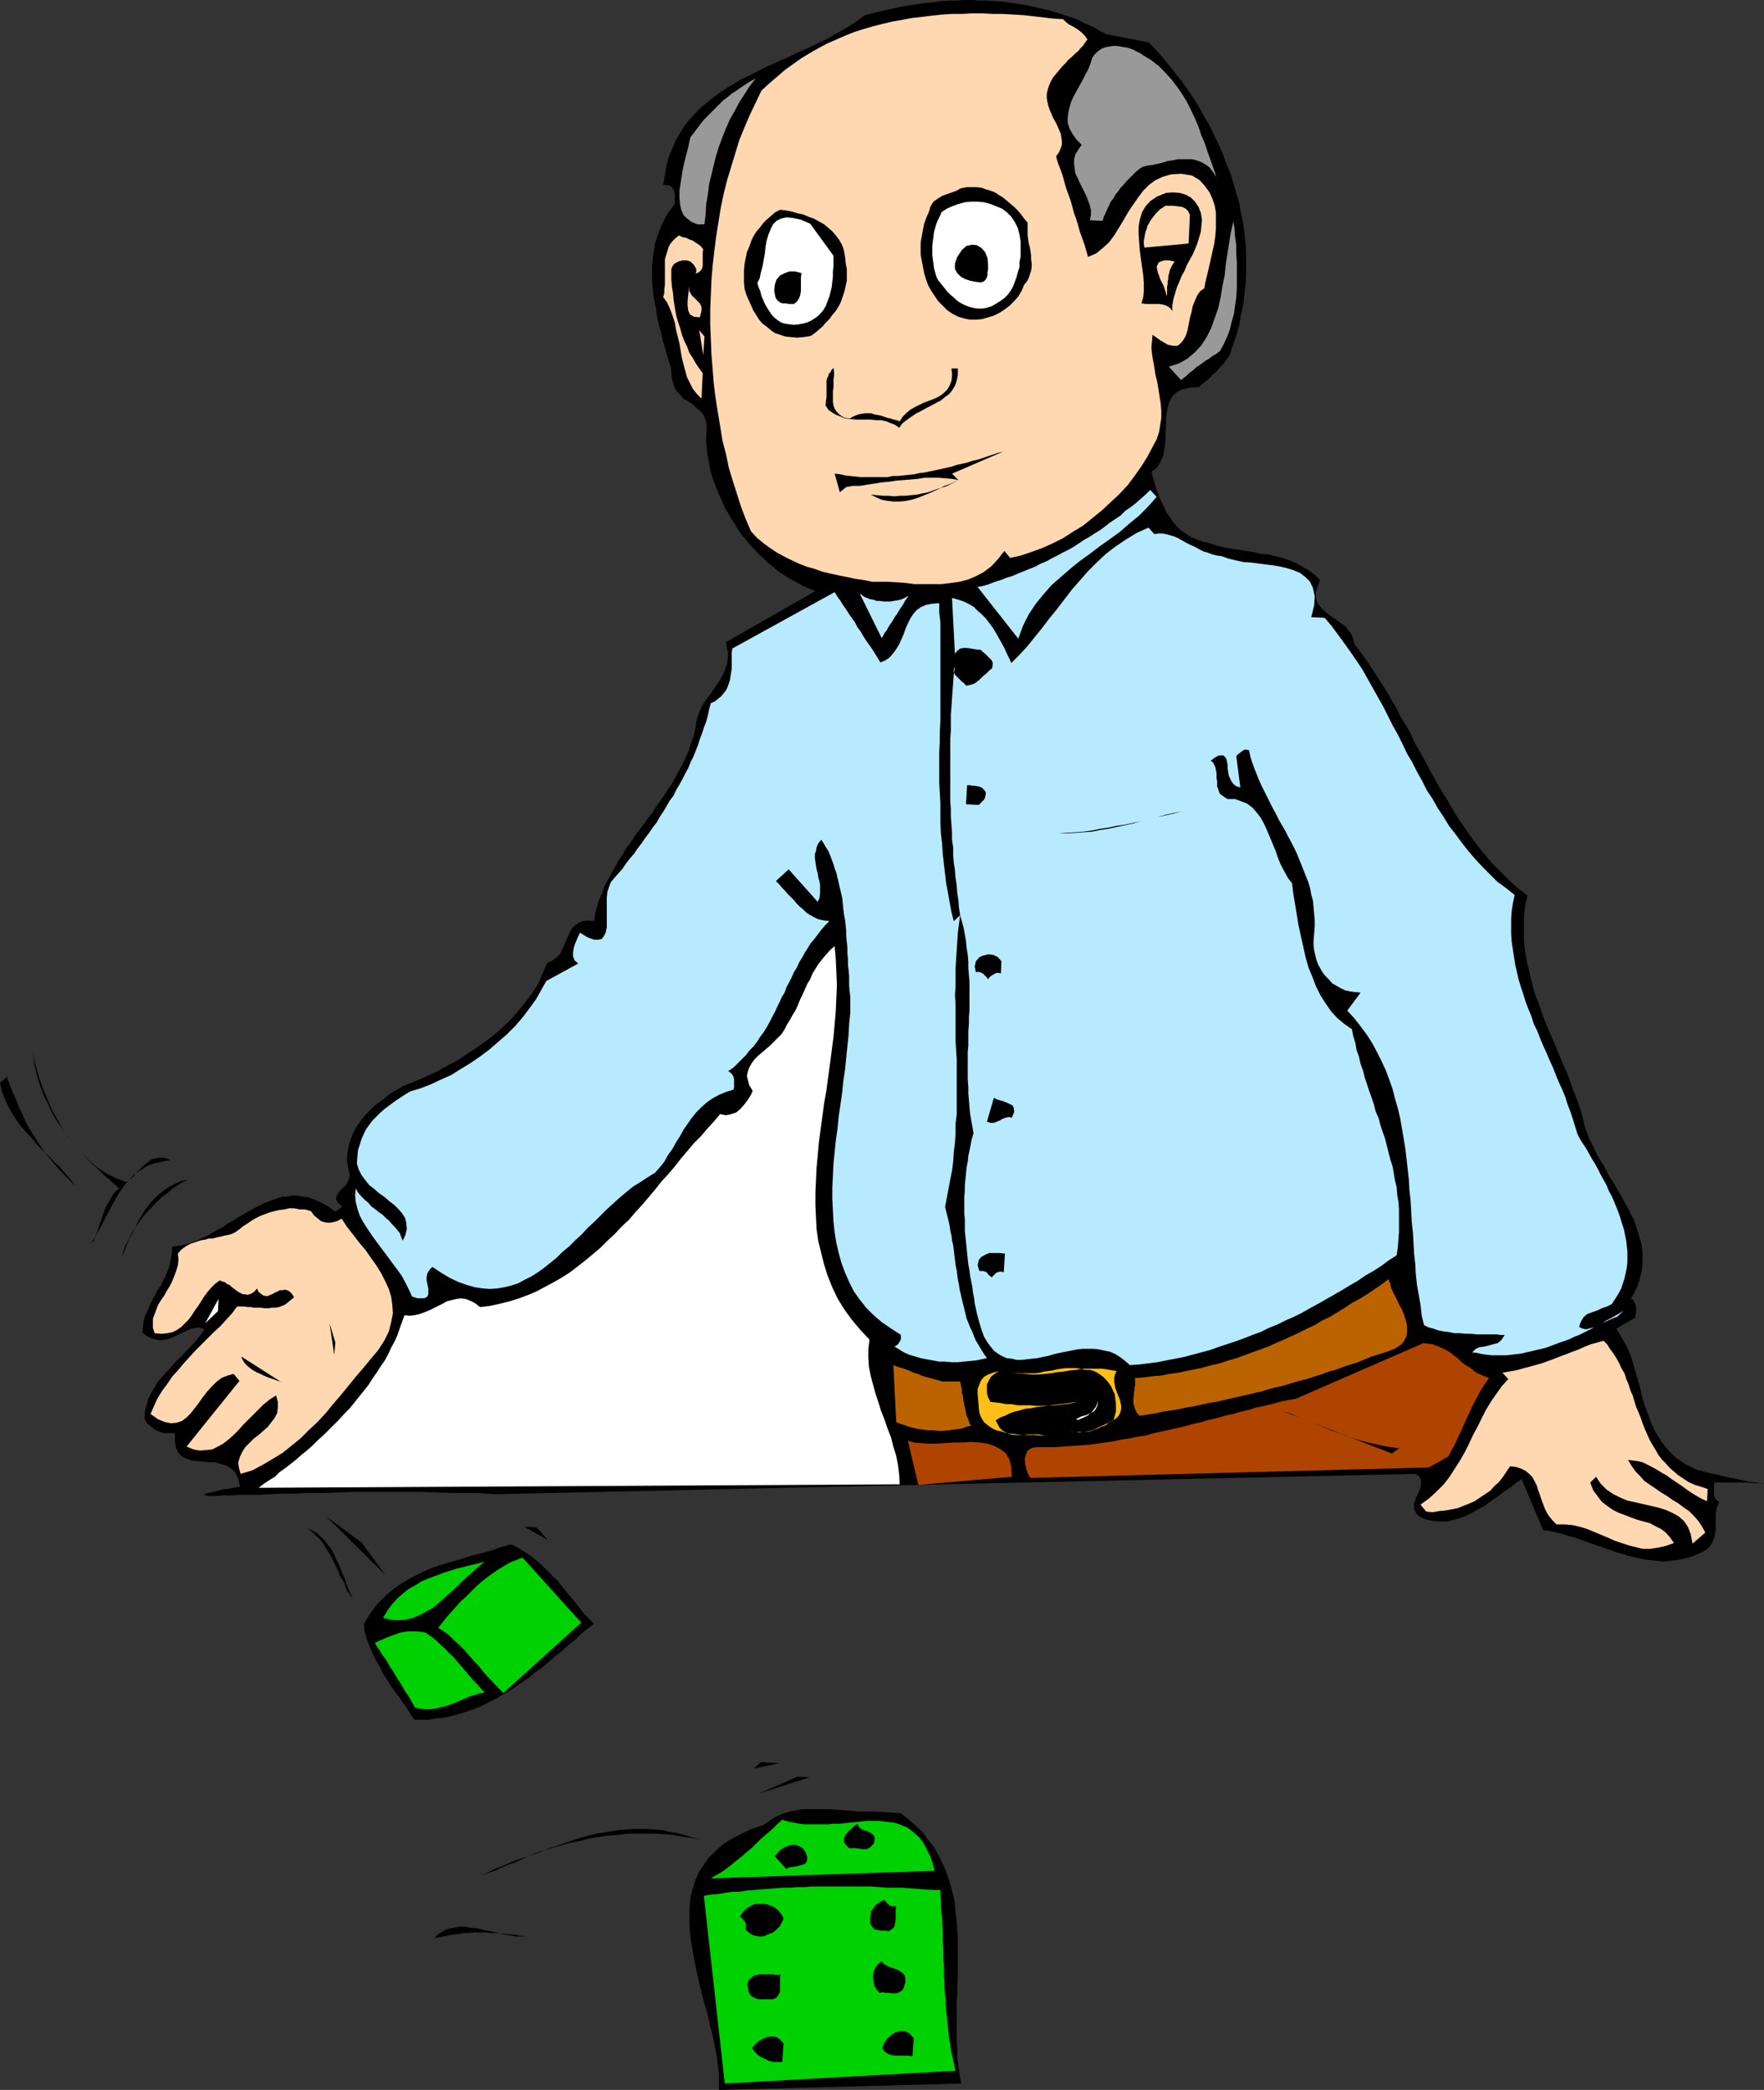 <?xml version="1.0" encoding="UTF-8" standalone="no"?>
<svg
   version="1.0"
   width="129.766mm"
   height="153.741mm"
   id="svg71"
   sodipodi:docname="Rolling Dice 2.wmf"
   xmlns:inkscape="http://www.inkscape.org/namespaces/inkscape"
   xmlns:sodipodi="http://sodipodi.sourceforge.net/DTD/sodipodi-0.dtd"
   xmlns="http://www.w3.org/2000/svg"
   xmlns:svg="http://www.w3.org/2000/svg">
  <rect width="100%" height="100%" fill="#333333" stroke="none"/>
  <sodipodi:namedview
     id="namedview71"
     pagecolor="#ffffff"
     bordercolor="#000000"
     borderopacity="0.25"
     inkscape:showpageshadow="2"
     inkscape:pageopacity="0.0"
     inkscape:pagecheckerboard="0"
     inkscape:deskcolor="#d1d1d1"
     inkscape:document-units="mm" />
  <defs
     id="defs1">
    <pattern
       id="WMFhbasepattern"
       patternUnits="userSpaceOnUse"
       width="6"
       height="6"
       x="0"
       y="0" />
  </defs>
  <path
     style="fill:#000000;fill-opacity:1;fill-rule:evenodd;stroke:none"
     d="m 319.483,11.796 1.939,2.101 1.939,2.262 1.778,2.101 1.778,2.262 1.778,2.262 1.616,2.262 1.616,2.424 1.616,2.585 1.293,2.424 1.454,2.424 1.293,2.747 1.293,2.585 1.131,2.585 0.97,2.747 1.131,2.585 0.808,2.747 0.808,2.747 0.808,2.747 0.485,2.747 0.646,2.909 0.323,2.747 0.323,2.909 0.162,2.747 v 2.909 2.747 l -0.162,2.909 -0.323,2.909 -0.323,2.909 -0.646,2.747 -0.485,2.909 -0.808,2.747 -0.97,2.909 -0.323,0.808 -0.162,0.808 -0.323,0.808 -0.485,0.808 -0.485,0.646 -0.485,0.808 -0.646,0.646 -0.646,0.646 -0.646,0.808 -0.646,0.646 -0.808,0.646 -0.646,0.808 -0.808,0.646 -0.808,0.646 -0.808,0.646 -0.646,0.646 -2.586,0.162 -2.101,0.485 -1.616,0.808 -1.131,1.131 -0.808,1.454 -0.485,1.616 -0.323,1.777 -0.162,1.939 v 1.939 l -0.162,2.101 v 1.939 l -0.323,2.101 -0.323,1.777 -0.808,1.777 -0.97,1.454 -1.454,1.131 0.485,1.616 0.485,1.777 0.485,1.616 0.646,1.777 0.646,1.454 0.808,1.616 0.646,1.454 0.97,1.293 0.808,1.293 1.131,1.293 1.131,1.131 1.293,0.808 1.454,0.97 1.616,0.646 1.778,0.646 1.939,0.485 1.939,0.646 1.939,0.485 1.939,0.323 2.101,0.323 2.101,0.323 2.101,0.323 1.939,0.485 2.101,0.162 1.939,0.485 1.939,0.485 1.939,0.646 1.939,0.808 1.778,0.97 1.616,0.97 1.778,1.293 1.454,1.454 -0.646,1.777 -0.485,1.616 v 1.454 l 0.323,1.293 0.646,0.97 0.808,0.97 0.97,0.808 0.97,0.808 1.131,0.808 1.131,0.808 1.131,0.808 1.131,0.808 0.808,1.131 0.808,0.97 0.485,1.293 0.323,1.454 1.616,2.101 1.616,2.262 1.454,2.101 1.454,2.262 1.454,2.262 1.454,2.262 1.293,2.262 1.454,2.424 1.131,2.424 1.454,2.262 1.293,2.262 1.131,2.585 1.293,2.262 1.293,2.262 1.293,2.424 1.293,2.424 1.293,2.262 1.293,2.262 1.454,2.262 1.293,2.262 1.454,2.424 1.454,2.101 1.454,2.101 1.616,2.262 1.616,2.101 1.616,1.939 1.778,2.101 1.778,1.777 1.939,1.939 1.939,1.939 2.101,1.777 2.101,1.616 -0.485,2.101 -0.323,2.101 -0.162,2.101 v 2.101 1.939 2.101 l 0.162,1.939 0.323,2.101 0.323,1.939 0.485,1.939 0.485,2.101 0.485,1.939 0.485,1.939 0.646,1.939 0.808,1.939 0.646,1.939 0.646,1.939 0.808,1.939 0.808,1.939 0.808,1.777 0.808,1.939 0.808,1.939 0.808,1.939 0.808,1.939 0.808,1.777 0.808,2.101 0.646,1.939 0.808,1.939 0.646,1.777 0.646,1.939 0.646,2.101 0.485,1.939 0.323,1.454 0.646,1.616 0.485,1.454 0.808,1.454 0.646,1.454 0.808,1.616 0.808,1.454 0.97,1.454 0.808,1.616 0.808,1.454 0.97,1.454 0.808,1.454 0.97,1.616 0.808,1.454 0.808,1.454 0.808,1.454 0.808,1.616 0.808,1.454 0.485,1.454 0.485,1.616 0.485,1.454 0.485,1.616 0.323,1.454 0.162,1.777 v 1.454 1.616 l -0.162,1.454 -0.323,1.616 -0.485,1.777 -0.485,1.454 -0.808,1.616 -0.97,1.616 0.646,0.485 0.323,0.646 0.323,0.646 0.162,0.646 v 0.646 0.808 l -0.162,0.808 v 0.646 l -5.333,3.07 1.454,2.424 1.454,2.585 1.131,2.585 0.808,2.747 0.808,2.909 0.808,2.585 0.646,2.909 0.808,2.747 0.97,2.585 0.97,2.585 1.293,2.585 1.454,2.262 1.778,2.262 2.101,2.101 2.586,1.777 3.232,1.616 3.878,0.97 3.555,0.808 2.909,0.646 2.586,0.485 2.101,0.485 1.778,0.162 1.131,0.162 0.646,0.162 h 0.162 l -0.485,-0.162 h -0.808 -1.454 l -1.939,-0.162 h -2.424 -3.07 -3.555 l -0.162,0.808 v 0.646 0.808 0.646 0.808 l 0.323,0.646 0.485,0.646 0.646,0.323 -0.323,0.808 -0.323,0.808 -0.162,0.808 -0.162,0.808 v 0.97 0.808 0.97 0.97 0.808 l -0.162,0.97 -0.162,0.97 -0.323,0.808 -0.323,0.808 -0.485,0.808 -0.808,0.97 -0.97,0.646 -1.454,0.646 -1.454,0.646 -1.454,0.485 -1.293,0.323 -1.454,0.323 -1.454,0.162 -1.454,0.162 -1.454,0.162 -1.293,-0.162 -1.454,-0.162 -1.293,-0.162 -1.454,-0.162 -1.454,-0.323 -1.293,-0.323 -1.454,-0.323 -1.293,-0.485 -1.454,-0.323 -1.293,-0.485 -1.454,-0.485 -1.293,-0.485 -1.454,-0.485 -1.454,-0.485 -1.293,-0.485 -1.454,-0.485 -1.293,-0.485 -1.454,-0.485 -1.293,-0.323 -1.454,-0.485 -1.293,-0.323 -1.454,-0.323 -1.454,-0.323 -1.454,-0.162 -5.979,-14.22 -1.616,1.131 -1.616,1.293 -1.778,1.131 -1.616,1.293 -1.778,1.131 -1.616,1.293 -1.778,0.97 -1.778,0.97 -1.778,0.97 -1.778,0.646 -1.778,0.485 -1.778,0.485 h -1.939 l -1.939,-0.162 -1.778,-0.323 -1.939,-0.808 -0.808,-0.646 -0.485,-0.808 -0.323,-0.808 v -0.808 -0.808 l 0.323,-0.646 0.162,-0.808 0.485,-0.808 0.323,-0.808 0.323,-0.646 0.162,-0.808 0.162,-0.808 V 411.887 l -0.162,-0.808 -0.485,-0.646 -0.808,-0.646 -255.974,5.656 -5.333,-0.323 h -5.333 l -5.171,-0.162 -5.01,-0.162 h -4.848 -4.848 -4.686 -4.363 l -4.363,0.162 -4.202,0.162 h -3.878 l -3.878,0.162 h -3.555 l -3.232,0.162 -3.07,0.162 h -2.747 -2.586 l -2.262,0.162 H 62.216 l -1.778,0.162 h -1.454 -1.131 l -0.646,-0.162 -0.485,-0.162 v 0 l 0.162,-0.162 0.646,-0.323 1.131,-0.162 1.293,-0.323 1.778,-0.485 2.262,-0.323 2.747,-0.485 -0.485,-2.262 -0.808,-1.616 -1.131,-1.131 -1.293,-0.808 -1.616,-0.485 -1.616,-0.485 h -1.616 l -1.616,-0.162 -1.616,-0.162 -1.616,-0.162 -1.454,-0.485 -1.293,-0.646 -0.97,-0.97 -0.646,-1.293 -0.323,-1.777 v -2.424 h -1.293 -1.293 l -1.131,-0.162 -1.131,-0.485 -0.97,-0.485 -0.97,-0.808 -0.97,-0.808 -0.646,-1.131 v -1.939 l 0.485,-1.939 0.485,-1.777 0.808,-1.616 0.97,-1.616 0.97,-1.616 1.293,-1.454 1.293,-1.454 1.293,-1.454 1.293,-1.454 1.454,-1.293 1.293,-1.454 1.454,-1.454 1.293,-1.454 1.131,-1.454 1.131,-1.616 -0.97,-0.323 -0.808,-0.162 -0.97,0.162 -0.97,0.162 -0.97,0.485 -1.131,0.485 -0.97,0.485 -1.131,0.485 -0.97,0.485 -1.131,0.485 -1.131,0.162 -1.131,0.162 -1.131,-0.162 -1.293,-0.323 -1.293,-0.646 -1.293,-0.97 0.162,-1.616 0.162,-1.616 0.485,-1.616 0.646,-1.293 0.646,-1.616 0.646,-1.293 0.808,-1.454 0.646,-1.293 0.97,-1.293 0.646,-1.454 0.646,-1.293 0.646,-1.454 0.485,-1.616 0.323,-1.616 0.323,-1.616 v -1.777 l 1.454,-0.162 1.616,-0.323 1.454,-0.323 1.293,-0.485 1.454,-0.485 1.454,-0.808 1.454,-0.646 1.293,-0.808 1.454,-0.808 1.293,-0.646 1.293,-0.97 1.454,-0.808 1.293,-0.808 1.454,-0.808 1.293,-0.808 1.293,-0.646 1.454,-0.808 1.293,-0.646 1.454,-0.646 1.293,-0.485 1.454,-0.485 1.454,-0.485 h 1.293 l 1.454,-0.323 h 1.454 l 1.293,0.323 1.616,0.162 1.454,0.485 1.454,0.646 1.616,0.808 1.616,0.97 1.454,1.131 1.939,-1.454 -1.293,-1.131 -0.485,-1.131 0.323,-0.97 0.646,-0.97 0.97,-0.97 0.97,-0.97 0.646,-1.293 0.323,-1.131 -0.485,-2.262 -0.323,-2.101 0.162,-2.101 0.323,-1.939 0.646,-1.939 0.646,-1.616 0.97,-1.777 1.131,-1.616 1.131,-1.454 1.293,-1.293 1.454,-1.454 1.616,-1.131 1.616,-1.293 1.454,-1.131 1.778,-0.97 1.616,-0.97 2.909,-1.131 3.07,-1.293 3.07,-1.454 2.909,-1.616 3.07,-1.616 2.909,-1.939 2.909,-1.939 2.909,-2.101 2.586,-2.101 2.586,-2.424 2.424,-2.585 2.101,-2.585 2.101,-2.747 1.778,-2.747 1.293,-3.07 1.293,-2.909 1.131,-0.323 0.808,-0.646 0.808,-0.646 0.808,-0.808 0.485,-1.131 0.485,-0.97 0.485,-1.131 0.485,-1.131 0.485,-0.97 0.485,-1.131 0.646,-0.97 0.808,-0.646 0.97,-0.646 0.97,-0.323 1.454,-0.162 1.616,0.162 0.323,-1.939 0.485,-1.939 0.646,-2.101 0.808,-1.777 0.646,-1.939 0.97,-1.777 0.97,-1.777 0.97,-1.777 0.97,-1.777 1.131,-1.616 0.97,-1.777 1.293,-1.616 1.131,-1.777 1.131,-1.616 1.293,-1.616 1.131,-1.616 1.293,-1.616 1.131,-1.777 1.131,-1.616 1.131,-1.616 1.131,-1.777 1.131,-1.616 0.97,-1.777 0.97,-1.777 0.97,-1.777 0.808,-1.777 0.808,-1.777 0.646,-2.101 0.646,-1.777 0.485,-1.939 0.323,-2.101 0.485,-1.939 0.485,-1.293 0.646,-1.293 0.646,-1.131 0.808,-1.131 0.808,-0.97 0.808,-1.293 0.808,-1.131 0.808,-1.131 0.646,-1.131 0.646,-1.131 0.485,-1.293 0.485,-1.293 0.162,-1.454 0.162,-1.454 -0.323,-1.616 -0.323,-1.616 24.886,-14.22 -1.616,-0.646 -1.616,-0.646 -1.454,-0.808 -1.454,-0.808 -1.454,-0.808 -1.454,-0.97 -1.454,-0.97 -1.293,-1.131 -1.454,-1.131 -1.293,-1.293 -1.293,-1.131 -1.131,-1.293 -1.293,-1.293 -1.131,-1.454 -1.131,-1.293 -0.97,-1.454 -0.97,-1.616 -0.97,-1.454 -0.808,-1.454 -0.97,-1.616 -0.646,-1.616 -0.808,-1.616 -0.646,-1.616 -0.646,-1.616 -0.646,-1.777 -0.485,-1.616 -0.323,-1.616 -0.323,-1.777 -0.323,-1.616 -0.162,-1.777 -0.162,-1.616 v -1.616 l 0.162,-1.777 v -1.454 l -0.323,-1.293 -0.485,-1.131 -0.646,-0.97 -0.97,-0.808 -0.97,-0.808 -0.808,-0.808 -1.131,-0.646 -1.131,-0.646 -0.808,-0.97 -0.97,-0.97 -0.646,-1.131 -0.485,-1.293 -0.323,-1.454 -0.162,-1.616 -0.162,-1.454 -0.485,-1.293 -0.323,-1.293 -0.485,-1.454 -0.323,-1.454 -0.485,-1.454 -0.323,-1.454 -0.323,-1.454 -0.485,-1.616 -0.323,-1.454 -0.323,-1.454 -0.162,-1.616 -0.323,-1.454 -0.323,-1.454 -0.162,-1.616 -0.162,-1.616 -0.162,-1.454 V 76.754 75.3 73.684 l 0.162,-1.454 0.162,-1.616 0.323,-1.454 0.162,-1.454 0.485,-1.454 0.485,-1.454 0.485,-1.293 0.646,-1.454 0.646,-1.293 0.808,-1.454 0.97,-1.293 0.97,-1.293 v -0.485 -0.808 -0.808 -0.646 l -0.162,-0.808 -0.323,-0.646 -0.485,-0.646 -0.646,-0.323 -1.616,-0.162 0.485,-2.747 0.485,-2.747 0.646,-2.424 0.97,-2.262 0.97,-2.262 1.131,-1.939 1.293,-2.101 1.454,-1.777 1.454,-1.616 1.616,-1.616 1.778,-1.454 1.778,-1.454 1.778,-1.293 1.939,-1.293 1.939,-1.131 2.101,-1.293 2.101,-0.97 2.262,-1.131 2.101,-1.131 2.262,-0.97 2.101,-0.97 2.262,-0.97 2.262,-1.131 2.262,-0.97 2.101,-0.97 2.262,-1.131 2.101,-0.97 2.101,-1.293 2.101,-1.131 2.101,-1.293 1.939,-1.293 1.939,-1.454 2.101,-0.485 1.939,-0.485 2.101,-0.485 2.101,-0.485 2.262,-0.485 2.101,-0.323 2.101,-0.323 2.101,-0.323 2.262,-0.162 2.101,-0.323 2.262,-0.162 h 2.101 L 268.256,0 h 2.101 l 2.262,0.162 h 2.101 l 2.262,0.162 2.262,0.162 1.939,0.323 2.262,0.323 2.101,0.323 2.101,0.485 2.101,0.485 2.101,0.485 2.101,0.646 1.939,0.646 2.101,0.646 1.939,0.808 1.939,0.97 1.939,0.808 1.939,1.131 1.939,0.97 z"
     id="path1" />
  <path
     style="fill:#ffd8b2;fill-opacity:1;fill-rule:evenodd;stroke:none"
     d="m 302.353,10.988 -0.646,0.808 -0.485,0.808 -0.808,0.808 -0.646,0.808 -0.97,0.808 -0.808,0.808 -0.97,0.808 -0.808,0.97 -0.97,0.97 -0.808,0.97 -0.808,0.97 -0.808,0.97 -0.646,1.131 -0.485,1.131 -0.323,0.97 -0.323,1.293 v 1.293 l 0.162,0.97 0.323,1.293 0.323,0.97 0.485,1.131 0.485,1.131 0.646,1.131 0.485,0.97 0.485,1.131 0.485,1.131 0.162,0.97 0.162,1.131 v 0.97 l -0.323,0.97 -0.485,1.131 -0.808,1.131 0.485,1.777 0.646,1.616 0.646,1.777 0.485,1.777 0.485,1.777 0.646,1.777 0.646,1.777 0.485,1.777 0.485,1.777 0.646,1.777 0.485,1.616 0.485,1.777 0.646,1.777 0.646,1.777 0.485,1.777 0.485,1.616 2.262,-0.97 1.778,-1.454 1.778,-1.616 1.454,-1.939 1.293,-2.101 1.293,-2.101 1.293,-2.262 1.293,-1.939 1.454,-2.101 1.454,-1.939 1.616,-1.616 1.778,-1.293 2.101,-0.97 2.262,-0.646 2.747,-0.162 3.07,0.485 2.101,1.293 1.454,1.616 1.293,1.777 0.808,1.777 0.646,1.939 0.323,1.939 v 2.101 2.262 l -0.162,2.101 -0.323,2.262 -0.485,2.101 -0.485,2.262 -0.485,2.101 -0.485,2.101 -0.485,1.939 -0.323,1.777 -1.131,0.808 -0.808,1.131 -0.646,1.454 -0.646,1.616 -0.323,1.616 -0.485,1.777 -0.323,1.777 -0.323,1.616 -0.485,1.454 -0.646,1.131 -0.808,0.97 -0.808,0.646 h -1.293 l -1.454,-0.323 -1.939,-1.131 -2.262,-1.616 -0.162,1.777 -0.162,1.777 0.162,1.777 0.323,1.939 0.323,1.777 0.323,2.101 0.485,1.939 0.323,1.939 0.323,2.101 0.323,1.939 0.162,2.101 v 1.939 l -0.323,2.101 -0.323,1.939 -0.646,1.939 -1.131,2.101 -1.454,2.747 -1.616,2.585 -1.939,2.747 -1.939,2.585 -2.262,2.424 -2.424,2.262 -2.424,2.262 -2.586,2.101 -2.586,2.101 -2.909,1.777 -2.747,1.777 -2.909,1.454 -2.909,1.293 -3.07,1.131 -2.909,0.97 -2.909,0.646 -1.616,-1.939 -1.778,2.262 -1.778,1.939 -2.101,1.616 -2.101,1.131 -2.262,0.97 -2.424,0.646 -2.424,0.323 -2.424,0.323 h -2.586 -2.586 -2.586 l -2.424,-0.323 -2.424,-0.162 -2.424,-0.162 h -2.262 -2.101 l -2.424,-0.485 -2.262,-0.323 -2.262,-0.485 -2.424,-0.485 -2.262,-0.485 -2.101,-0.485 -2.262,-0.808 -2.262,-0.646 -2.101,-0.808 -2.101,-0.97 -1.939,-0.97 -2.101,-1.131 -1.939,-1.293 -1.778,-1.293 -1.939,-1.616 -1.616,-1.777 -1.454,-3.393 -1.293,-3.393 -1.131,-3.555 -1.131,-3.555 -1.131,-3.717 -0.808,-3.878 -0.97,-3.717 -0.646,-4.04 -0.646,-3.878 -0.646,-4.04 -0.485,-4.04 -0.323,-4.04 -0.323,-4.04 -0.162,-4.04 -0.162,-4.04 v -4.201 l 0.162,-4.04 0.162,-4.04 0.323,-4.04 0.485,-4.201 0.485,-3.878 0.646,-4.04 0.646,-4.04 0.808,-3.878 0.97,-3.878 1.131,-3.717 1.131,-3.717 1.131,-3.717 1.454,-3.555 1.454,-3.393 1.616,-3.393 1.616,-3.393 2.101,-1.939 2.262,-1.939 2.262,-1.939 2.262,-1.616 2.262,-1.616 2.424,-1.454 2.262,-1.293 2.424,-1.293 2.586,-1.131 2.586,-1.131 2.424,-0.97 2.586,-0.808 2.747,-0.808 2.586,-0.646 2.747,-0.646 2.747,-0.485 2.586,-0.485 2.909,-0.323 2.586,-0.323 2.909,-0.323 2.747,-0.162 h 2.747 l 2.909,-0.162 h 2.747 l 2.909,0.162 h 2.747 l 2.909,0.162 2.747,0.162 2.909,0.323 2.747,0.323 2.747,0.323 2.747,0.162 0.808,0.808 0.808,0.646 0.97,0.485 0.808,0.485 0.97,0.646 0.808,0.646 0.808,0.808 z"
     id="path2" />
  <path
     style="fill:#999999;fill-opacity:1;fill-rule:evenodd;stroke:none"
     d="m 338.228,49.284 -0.97,-1.454 -0.97,-1.293 -1.131,-0.808 -1.131,-0.646 -1.293,-0.485 -1.293,-0.323 h -1.293 -1.293 -1.454 l -1.454,0.323 -1.293,0.162 -1.454,0.485 -1.454,0.323 -1.454,0.323 -1.293,0.162 -1.293,0.323 -0.97,0.646 -0.97,0.808 -0.808,0.808 -0.97,0.97 -0.808,0.808 -0.808,0.97 -0.808,0.808 -0.646,0.97 -0.808,0.97 -0.485,0.97 -0.808,0.97 -0.485,1.131 -0.485,0.97 -0.485,1.131 -0.485,0.97 -0.323,1.131 -3.555,-0.162 0.323,-1.454 v -1.293 l -0.323,-1.454 -0.485,-1.293 -0.485,-1.293 -0.646,-1.293 -0.646,-1.293 -0.646,-1.293 -0.485,-1.131 -0.646,-1.293 -0.162,-1.293 -0.162,-1.293 v -1.293 l 0.323,-1.293 0.808,-1.293 0.97,-1.454 -1.454,-1.454 -1.131,-1.616 -0.808,-1.454 -0.485,-1.616 v -1.454 l 0.162,-1.293 0.323,-1.454 0.485,-1.616 0.646,-1.454 0.808,-1.454 0.808,-1.454 0.808,-1.454 0.808,-1.616 0.808,-1.454 0.646,-1.616 0.485,-1.616 0.646,-0.97 0.646,-0.646 0.808,-0.646 0.808,-0.485 0.97,-0.323 0.97,-0.162 0.97,-0.162 h 0.97 l 1.131,0.162 0.808,0.162 1.131,0.162 0.97,0.323 0.808,0.323 0.808,0.485 0.808,0.323 0.646,0.485 2.424,1.454 2.101,1.616 1.939,1.939 1.616,1.777 1.616,2.101 1.454,2.101 1.293,2.101 1.131,2.262 1.131,2.424 0.97,2.262 0.808,2.424 0.97,2.262 0.808,2.424 0.808,2.262 0.808,2.262 z"
     id="path3" />
  <path
     style="fill:#999999;fill-opacity:1;fill-rule:evenodd;stroke:none"
     d="m 210.08,21.814 -1.616,2.101 -1.454,2.262 -1.454,2.262 -1.293,2.424 -1.293,2.262 -1.131,2.585 -0.97,2.424 -0.97,2.585 -0.808,2.585 -0.646,2.585 -0.646,2.747 -0.646,2.585 -0.323,2.747 -0.485,2.747 -0.162,2.909 -0.323,2.747 h -1.939 l -1.616,-0.646 -1.293,-0.97 -0.97,-0.97 -0.646,-1.454 -0.323,-1.616 -0.162,-1.777 V 53.001 l 0.323,-2.101 0.323,-2.101 0.323,-1.939 0.485,-2.101 0.485,-1.939 0.485,-1.777 0.323,-1.616 0.323,-1.293 1.131,-1.454 0.97,-1.293 0.97,-1.293 0.97,-1.131 1.131,-1.131 0.97,-0.97 0.97,-0.97 1.131,-1.131 0.97,-0.97 1.131,-0.808 1.131,-0.97 1.293,-0.808 1.131,-0.808 1.454,-0.97 1.293,-0.808 z"
     id="path4" />
  <path
     style="fill:#000000;fill-opacity:1;fill-rule:evenodd;stroke:none"
     d="m 334.188,61.08 -0.162,1.777 -0.162,1.616 -0.485,1.616 -0.485,1.616 -0.646,1.616 -0.646,1.454 -0.808,1.454 -0.808,1.454 -0.646,1.616 -0.808,1.454 -0.646,1.616 -0.646,1.454 -0.485,1.616 -0.485,1.616 -0.323,1.777 v 1.616 l -0.646,-0.808 -0.97,-0.646 -0.97,-0.323 -1.131,-0.162 h -1.293 -1.131 -1.293 l -1.131,-0.162 0.485,-1.777 0.162,-1.777 v -2.101 l -0.162,-2.101 -0.323,-2.262 -0.323,-2.262 -0.323,-2.424 -0.162,-2.262 -0.162,-2.262 v -2.101 l 0.323,-1.939 0.646,-2.101 0.97,-1.616 1.293,-1.454 1.939,-1.293 2.424,-0.97 1.939,-0.162 1.939,0.162 1.616,0.485 1.454,0.808 1.131,1.131 0.97,1.454 0.646,1.616 z"
     id="path5" />
  <path
     style="fill:#000000;fill-opacity:1;fill-rule:evenodd;stroke:none"
     d="m 285.708,61.888 v 1.131 1.131 1.293 l 0.162,1.131 0.162,1.131 0.323,1.131 0.162,0.97 0.162,1.131 v 1.131 l 0.162,1.131 v 0.97 l -0.162,1.131 -0.323,0.97 -0.323,0.97 -0.485,0.97 -0.808,0.97 -0.646,1.616 -0.97,1.616 -1.131,1.293 -1.293,1.293 -1.293,0.97 -1.454,0.97 -1.616,0.808 -1.616,0.485 -1.616,0.485 -1.778,0.162 h -1.616 l -1.616,-0.323 -1.616,-0.485 -1.616,-0.808 -1.454,-0.97 -1.293,-1.293 -1.293,-1.293 -0.97,-1.454 -0.97,-1.454 -0.808,-1.454 -0.646,-1.777 -0.485,-1.616 -0.323,-1.777 -0.323,-1.616 -0.323,-1.777 v -1.616 -1.777 l 0.323,-1.777 0.323,-1.777 0.323,-1.616 0.646,-1.777 0.646,-1.454 0.485,-1.616 0.808,-1.293 1.131,-0.808 1.293,-0.808 1.293,-0.485 1.454,-0.485 1.293,-0.485 1.131,-0.646 1.616,-0.323 h 1.454 1.293 l 1.454,0.162 1.293,0.485 1.131,0.323 1.293,0.485 0.97,0.646 1.293,0.808 0.97,0.808 1.131,0.97 0.97,0.808 0.97,0.97 0.97,1.131 0.808,1.131 z"
     id="path6" />
  <path
     style="fill:#ffd8b2;fill-opacity:1;fill-rule:evenodd;stroke:none"
     d="m 330.795,60.757 -0.323,6.948 -12.282,1.131 -0.162,-0.97 v -0.97 l 0.162,-0.808 0.162,-0.97 0.162,-0.808 0.323,-0.646 0.162,-0.808 0.485,-0.808 0.323,-0.646 0.485,-0.646 0.485,-0.646 0.485,-0.646 0.646,-0.646 0.646,-0.646 0.808,-0.485 0.646,-0.485 h 0.97 1.293 l 1.131,0.162 1.293,0.162 0.97,0.485 0.646,0.646 0.485,0.97 z"
     id="path7" />
  <path
     style="fill:#ffffff;fill-opacity:1;fill-rule:evenodd;stroke:none"
     d="m 283.769,67.059 v 1.454 1.454 1.454 l -0.323,1.454 v 1.454 l -0.485,1.454 -0.323,1.293 -0.485,1.293 -0.485,1.293 -0.646,1.131 -0.808,1.131 -0.97,0.97 -1.131,0.808 -1.293,0.808 -1.131,0.646 -1.616,0.485 -1.131,0.162 h -1.131 l -0.97,-0.162 -0.808,-0.162 -0.97,-0.323 -0.808,-0.323 -0.97,-0.485 -0.808,-0.485 -0.808,-0.646 -0.646,-0.646 -0.808,-0.646 -0.808,-0.808 -0.646,-0.808 -0.646,-0.808 -0.646,-0.808 -0.646,-0.808 -0.485,-0.97 -0.323,-1.131 -0.323,-1.131 -0.162,-1.293 -0.162,-1.131 -0.162,-1.293 V 69.644 68.352 l 0.162,-1.293 0.162,-1.293 0.162,-1.293 0.323,-1.131 0.323,-1.131 0.485,-1.131 0.485,-0.97 0.485,-1.131 1.454,-0.97 1.454,-0.646 1.778,-0.646 1.778,-0.485 1.778,-0.162 h 1.778 l 1.778,0.162 1.778,0.485 1.616,0.646 1.616,0.646 1.293,0.97 1.293,1.293 0.97,1.454 0.808,1.616 0.485,1.777 z"
     id="path8" />
  <path
     style="fill:#999999;fill-opacity:1;fill-rule:evenodd;stroke:none"
     d="m 339.198,97.599 -0.646,0.485 -0.646,0.485 -0.646,0.323 -0.646,0.485 -0.646,0.485 -0.646,0.323 -0.646,0.485 -0.646,0.485 -0.646,0.485 -0.808,0.485 -0.646,0.646 -0.646,0.485 -0.646,0.485 -0.646,0.646 -0.808,0.646 -0.808,0.646 -3.394,-3.717 2.909,-0.97 2.262,-1.293 2.101,-1.777 1.778,-1.939 1.454,-2.262 1.293,-2.585 0.97,-2.747 0.97,-2.747 0.646,-2.909 0.485,-3.07 0.646,-3.07 0.323,-3.232 0.485,-3.07 0.485,-3.07 0.485,-2.909 0.646,-2.747 0.323,2.101 0.162,2.262 0.323,2.262 v 2.424 l 0.162,2.262 v 2.424 2.424 2.424 l -0.162,2.424 -0.323,2.262 -0.323,2.424 -0.646,2.262 -0.485,2.101 -0.808,2.101 -0.97,2.101 z"
     id="path9" />
  <path
     style="fill:#000000;fill-opacity:1;fill-rule:evenodd;stroke:none"
     d="m 235.128,73.199 0.323,1.616 v 1.616 1.616 l -0.323,1.454 -0.323,1.454 -0.485,1.454 -0.485,1.454 -0.646,1.293 -0.808,1.293 -0.97,1.131 -0.808,1.131 -0.97,0.97 -0.97,1.131 -1.131,0.97 -0.97,0.808 -1.131,0.808 -1.939,0.323 -1.939,0.162 -1.616,-0.162 -1.616,-0.162 -1.454,-0.485 -1.454,-0.485 -1.131,-0.808 -1.131,-0.97 -1.131,-0.808 -0.97,-1.131 -0.808,-1.293 -0.808,-1.293 -0.646,-1.454 -0.646,-1.454 -0.646,-1.454 -0.485,-1.616 -0.162,-1.777 v -1.777 -1.616 l 0.162,-1.777 0.323,-1.616 0.323,-1.616 0.646,-1.454 0.485,-1.454 0.646,-1.454 0.808,-1.293 0.97,-1.131 0.97,-1.293 0.97,-0.97 1.131,-0.97 1.293,-1.131 1.293,-0.646 1.616,0.162 1.616,0.323 1.616,0.485 1.616,0.323 1.454,0.646 1.454,0.485 1.454,0.808 1.454,0.808 1.131,0.97 1.131,0.97 0.97,1.131 0.97,1.293 0.808,1.454 0.485,1.454 0.323,1.777 z"
     id="path10" />
  <path
     style="fill:#ffffff;fill-opacity:1;fill-rule:evenodd;stroke:none"
     d="m 231.734,71.099 v 1.454 1.454 l -0.162,1.454 v 1.454 l -0.162,1.454 -0.162,1.454 -0.323,1.293 -0.323,1.293 -0.485,1.293 -0.485,1.293 -0.646,1.131 -0.808,0.97 -0.808,0.808 -1.131,0.808 -1.131,0.646 -1.293,0.485 -1.616,0.323 -1.454,0.162 -1.293,-0.162 -1.131,-0.162 -1.131,-0.323 -0.97,-0.646 -0.808,-0.646 -0.808,-0.808 -0.646,-0.97 -0.646,-0.97 -0.646,-1.131 -0.485,-1.131 -0.485,-1.131 -0.323,-1.293 -0.485,-1.131 -0.323,-1.131 0.646,-1.293 0.323,-1.616 0.485,-1.777 0.323,-1.777 0.323,-1.777 0.162,-1.777 0.323,-1.777 0.485,-1.616 0.646,-1.616 0.646,-1.293 0.97,-0.97 1.293,-0.646 1.454,-0.323 1.778,0.162 2.262,0.485 2.586,1.131 z"
     id="path11" />
  <path
     style="fill:#000000;fill-opacity:1;fill-rule:evenodd;stroke:none"
     d="m 274.72,73.522 v 0.646 0.808 l -0.162,0.646 v 0.808 l -0.162,0.646 -0.323,0.646 -0.485,0.485 -0.808,0.323 -1.454,-0.162 -1.616,-0.323 -1.454,-0.485 -1.131,-0.646 -0.97,-0.97 -0.646,-1.131 V 73.199 l 0.646,-1.777 1.293,-1.939 1.293,-1.131 1.616,-0.323 1.293,0.162 1.293,0.808 0.97,1.131 0.646,1.616 z"
     id="path12" />
  <path
     style="fill:#ffd8b2;fill-opacity:1;fill-rule:evenodd;stroke:none"
     d="m 195.536,69.321 -0.162,0.808 v 0.97 0.97 1.131 0.808 l -0.323,0.97 -0.646,0.646 -0.97,0.485 0.162,-0.646 v -0.485 l -0.162,-0.485 -0.323,-0.485 -0.162,-0.323 -0.323,-0.323 -0.323,-0.323 -0.323,-0.323 -0.97,-0.323 h -1.131 l -0.808,0.162 -0.808,0.323 -0.808,0.485 -0.485,0.646 -0.323,0.808 v 0.97 1.939 l 0.162,1.939 0.323,1.939 0.162,1.939 0.323,1.939 0.323,1.939 0.485,1.777 0.646,1.939 0.485,1.777 0.646,1.777 0.808,1.616 0.646,1.777 0.97,1.454 0.808,1.454 0.97,1.454 0.97,1.293 -0.323,7.11 -1.293,-1.293 -1.131,-1.454 -0.808,-1.616 -0.808,-1.616 -0.485,-1.777 -0.485,-1.777 -0.485,-1.939 -0.323,-1.939 -0.323,-1.939 -0.485,-1.939 -0.485,-1.939 -0.323,-1.939 -0.646,-1.939 -0.646,-1.777 -0.808,-1.777 -1.131,-1.616 0.323,-1.131 v -1.131 l 0.162,-1.131 V 77.885 76.754 75.461 74.33 73.199 72.068 l 0.323,-1.131 0.323,-0.97 0.323,-1.131 0.485,-0.97 0.646,-0.808 0.808,-0.808 0.97,-0.808 0.97,0.485 0.97,0.162 0.97,0.485 0.97,0.323 0.646,0.485 0.808,0.485 0.808,0.646 z"
     id="path13" />
  <path
     style="fill:#ffd8b2;fill-opacity:1;fill-rule:evenodd;stroke:none"
     d="m 326.593,72.714 -0.323,0.485 -0.323,0.485 -0.323,0.646 -0.323,0.646 -0.162,0.646 -0.162,0.646 -0.162,0.646 v 0.646 l -0.162,0.646 v 0.808 l -0.162,0.646 v 0.646 0.646 0.808 l -0.162,0.646 v 0.646 -0.808 l -0.162,-0.808 -0.323,-0.97 -0.323,-0.97 -0.485,-0.97 -0.485,-0.97 -0.323,-0.97 -0.323,-0.808 -0.162,-0.808 -0.162,-0.808 0.323,-0.646 0.162,-0.485 0.646,-0.323 0.97,-0.323 h 1.293 z"
     id="path14" />
  <path
     style="fill:#000000;fill-opacity:1;fill-rule:evenodd;stroke:none"
     d="m 222.846,75.946 -0.162,1.131 v 1.293 1.131 1.293 l -0.162,1.131 -0.323,0.97 -0.646,0.97 -0.808,0.646 h -0.808 -0.646 l -0.808,-0.162 h -0.808 l -0.646,-0.162 -0.646,-0.485 -0.485,-0.485 -0.323,-0.646 -0.323,-1.777 0.162,-1.616 0.485,-1.454 0.97,-1.131 1.293,-0.646 1.293,-0.485 h 1.616 z"
     id="path15" />
  <path
     style="fill:#ffd8b2;fill-opacity:1;fill-rule:evenodd;stroke:none"
     d="m 194.566,88.227 -1.616,-0.162 -1.131,-0.646 -0.485,-1.131 -0.162,-1.293 V 83.702 l 0.162,-1.616 0.162,-1.293 V 79.501 l 0.162,1.454 0.646,1.131 0.808,0.808 0.808,0.808 0.646,0.646 0.485,0.97 v 1.131 z"
     id="path16" />
  <path
     style="fill:#ffd8b2;fill-opacity:1;fill-rule:evenodd;stroke:none"
     d="m 195.536,98.73 -1.131,-6.948 1.454,1.777 z"
     id="path17" />
  <path
     style="fill:#000000;fill-opacity:1;fill-rule:evenodd;stroke:none"
     d="m 266.317,102.447 v 1.777 l -0.323,1.616 -0.485,1.454 -0.808,1.293 -0.808,0.97 -1.131,0.808 -1.131,0.97 -1.293,0.646 -1.454,0.808 -1.293,0.646 -1.454,0.808 -1.293,0.646 -1.454,0.97 -1.131,0.808 -1.293,0.97 -0.97,1.293 -1.131,-0.808 -1.293,-0.485 -1.131,-0.485 -1.454,-0.323 h -1.454 l -1.454,-0.162 h -1.454 -1.454 -1.293 l -1.454,-0.162 -1.454,-0.162 -1.131,-0.485 -1.293,-0.485 -1.131,-0.646 -1.131,-0.808 -0.808,-1.293 0.162,-0.646 v -0.646 l 0.162,-0.808 v -0.646 -0.646 -0.646 -0.808 -0.646 -0.646 -0.646 l 0.162,-0.646 0.323,-0.646 0.162,-0.646 0.485,-0.485 0.323,-0.646 0.485,-0.485 0.162,1.131 v 0.97 l -0.162,1.131 v 0.97 1.131 l -0.162,1.131 v 0.97 1.131 0.97 l 0.162,0.97 0.323,0.808 0.485,0.808 0.646,0.646 0.808,0.646 0.97,0.485 1.293,0.162 0.808,-0.485 0.808,-0.323 0.808,-0.323 0.808,-0.162 0.97,-0.162 h 0.808 0.97 l 0.808,0.323 0.97,0.162 0.808,0.162 0.97,0.323 0.97,0.323 0.808,0.162 0.97,0.323 0.808,0.162 0.808,0.323 0.808,-1.293 0.97,-0.97 1.131,-0.97 1.131,-0.646 1.293,-0.646 1.293,-0.646 1.293,-0.485 1.293,-0.485 1.131,-0.485 1.131,-0.646 0.97,-0.808 0.808,-0.808 0.646,-1.131 0.485,-1.293 0.162,-1.616 -0.162,-1.777 z"
     id="path18" />
  <path
     style="fill:#000000;fill-opacity:1;fill-rule:evenodd;stroke:none"
     d="m 264.7,131.694 1.778,1.777 -1.131,0.485 -1.293,0.646 -1.454,0.485 -1.454,0.808 -1.454,0.646 -1.454,0.646 -1.616,0.646 -1.616,0.646 -1.616,0.485 -1.616,0.323 -1.616,0.162 h -1.616 l -1.616,-0.162 -1.778,-0.323 -1.454,-0.646 -1.616,-0.808 1.616,0.162 1.778,0.162 h 1.616 l 1.616,0.162 1.616,-0.162 h 1.454 l 1.616,-0.162 1.616,-0.162 1.454,-0.323 1.616,-0.323 1.293,-0.485 1.454,-0.485 1.616,-0.485 1.293,-0.485 1.454,-0.808 1.293,-0.646 -1.778,-0.323 -1.778,-0.162 -1.939,-0.162 h -1.939 -1.939 l -1.939,0.323 -1.939,0.162 -1.939,0.162 -2.101,0.162 -2.101,0.323 -1.939,0.162 -1.939,0.323 -2.101,0.323 -1.939,0.323 h -1.939 l -1.939,0.323 -1.778,1.454 -1.454,-5.171 1.454,0.162 1.454,0.323 1.454,0.162 1.454,0.162 1.454,0.162 h 1.454 1.616 1.293 1.454 1.616 l 1.454,-0.323 h 1.454 l 1.454,-0.162 1.616,-0.162 1.454,-0.162 1.454,-0.323 1.454,-0.162 1.454,-0.323 1.616,-0.323 1.454,-0.323 1.454,-0.323 1.454,-0.323 1.454,-0.485 1.454,-0.323 1.454,-0.323 1.454,-0.485 1.454,-0.323 1.454,-0.485 1.454,-0.485 1.454,-0.485 1.454,-0.485 1.293,-0.323 z"
     id="path19" />
  <path
     style="fill:#b7eaff;fill-opacity:1;fill-rule:evenodd;stroke:none"
     d="m 321.584,138.157 -2.424,2.747 -2.424,2.424 -2.747,2.262 -2.586,2.262 -2.909,2.101 -2.747,1.939 -2.747,2.101 -2.909,2.101 -2.586,2.101 -2.586,2.262 -2.586,2.262 -2.262,2.585 -2.101,2.585 -1.939,2.909 -1.616,3.232 -1.293,3.555 -11.312,-14.381 1.616,-0.323 1.616,-0.485 1.616,-0.646 1.616,-0.485 1.616,-0.646 1.616,-0.485 1.454,-0.646 1.616,-0.646 1.616,-0.646 1.616,-0.646 1.454,-0.808 1.616,-0.646 1.454,-0.808 1.616,-0.808 1.454,-0.808 1.616,-0.808 1.454,-0.808 1.454,-0.97 1.454,-0.97 1.454,-0.808 1.454,-0.97 1.616,-0.97 1.293,-0.97 1.454,-1.131 1.454,-0.97 1.454,-0.97 1.293,-1.293 1.454,-0.97 1.454,-1.131 1.454,-1.293 1.293,-1.131 1.293,-1.293 z"
     id="path20" />
  <path
     style="fill:#b7eaff;fill-opacity:1;fill-rule:evenodd;stroke:none"
     d="m 320.937,148.499 1.131,-0.162 h 1.131 l 0.97,0.162 1.131,0.323 1.131,0.323 1.131,0.485 1.131,0.646 1.131,0.646 1.293,0.646 1.131,0.485 1.131,0.646 1.293,0.646 1.131,0.323 1.293,0.485 1.293,0.323 1.293,0.162 1.778,0.646 1.939,0.485 2.262,0.485 2.262,0.162 2.424,0.323 2.586,0.323 2.262,0.323 2.262,0.485 2.101,0.646 1.939,0.808 1.454,1.131 1.293,1.293 0.808,1.777 0.485,2.262 -0.162,2.585 -0.808,3.232 3.717,0.162 1.939,2.262 1.778,2.424 1.778,2.424 1.616,2.262 1.778,2.585 1.616,2.424 1.454,2.585 1.454,2.585 1.454,2.585 1.454,2.585 1.293,2.585 1.293,2.585 1.454,2.585 1.293,2.585 1.293,2.747 1.454,2.424 1.293,2.585 1.454,2.585 1.293,2.585 1.616,2.424 1.454,2.585 1.616,2.424 1.454,2.424 1.778,2.262 1.778,2.424 1.778,2.262 1.939,2.262 1.939,2.101 2.101,2.101 2.101,2.101 2.424,1.777 2.424,1.939 -0.485,2.262 -0.323,2.101 -0.162,2.262 v 2.101 2.262 l 0.162,2.101 0.323,2.101 0.323,2.101 0.323,2.101 0.485,2.101 0.485,2.101 0.646,2.101 0.646,1.939 0.646,2.101 0.808,2.101 0.808,1.939 0.646,2.101 0.97,1.939 0.808,2.101 0.808,1.939 0.97,2.101 0.808,1.939 0.97,2.101 0.808,2.101 0.808,1.939 0.97,2.101 0.808,1.939 0.646,2.101 0.808,2.101 0.646,1.939 0.646,2.101 0.646,2.101 0.646,1.293 0.808,1.293 0.97,1.454 0.808,1.454 0.808,1.454 0.808,1.293 0.808,1.454 0.808,1.616 0.808,1.454 0.808,1.454 0.646,1.616 0.808,1.454 0.646,1.454 0.646,1.616 0.646,1.616 0.485,1.454 0.485,1.616 0.485,1.454 0.323,1.616 0.323,1.616 0.162,1.454 0.162,1.454 v 1.616 1.454 l -0.162,1.454 -0.323,1.616 -0.323,1.454 -0.485,1.454 -0.485,1.454 -0.808,1.454 -0.808,1.293 -0.97,1.454 -1.293,0.646 -1.454,0.485 -1.293,0.646 -1.454,0.485 -1.293,0.485 -0.97,0.808 -0.808,1.293 -0.485,1.454 0.485,0.323 0.485,0.162 0.646,0.162 h 0.646 l 0.485,-0.162 0.646,-0.162 0.808,-0.162 0.646,-0.323 0.646,-0.323 0.808,-0.485 0.646,-0.323 0.808,-0.323 0.646,-0.323 0.808,-0.323 0.646,-0.323 0.646,-0.162 1.939,-1.777 -1.293,0.808 -1.131,0.646 -1.131,0.646 -1.293,0.646 -1.293,0.808 -1.131,0.646 -1.293,0.646 -1.293,0.646 -1.293,0.646 -1.293,0.646 -1.293,0.485 -1.293,0.646 -1.293,0.485 -1.454,0.485 -1.293,0.485 -1.293,0.485 -1.293,0.485 -1.293,0.323 -1.454,0.323 -1.293,0.323 -1.454,0.323 -1.293,0.323 -1.454,0.162 -1.293,0.162 -1.454,0.162 h -1.293 -1.293 -1.454 l -1.454,-0.162 -1.293,-0.162 -1.293,-0.323 -1.454,-0.162 0.97,-0.97 1.131,-0.485 1.293,-0.162 1.293,-0.323 1.131,-0.323 1.293,-0.323 0.97,-0.808 0.97,-1.454 h -1.131 l -1.131,-0.162 h -1.293 -1.293 -1.454 -1.454 l -1.616,-0.162 h -1.454 l -1.616,-0.162 h -1.616 l -1.454,-0.323 -1.454,-0.162 -1.616,-0.323 -1.293,-0.485 -1.293,-0.323 -1.293,-0.646 -0.646,-2.747 -0.323,-2.909 -0.485,-2.747 -0.485,-2.747 -0.323,-2.909 -0.162,-2.909 -0.323,-2.909 -0.162,-2.909 -0.162,-2.909 -0.323,-2.909 -0.162,-3.07 -0.162,-2.909 -0.323,-2.909 -0.162,-2.909 -0.323,-2.909 -0.323,-2.909 -0.323,-2.747 -0.485,-2.909 -0.485,-2.909 -0.485,-2.747 -0.646,-2.747 -0.808,-2.747 -0.646,-2.585 -0.97,-2.747 -0.97,-2.585 -1.131,-2.424 -1.293,-2.585 -1.293,-2.424 -1.454,-2.262 -1.778,-2.424 -1.778,-2.262 -1.939,-2.101 3.717,-5.009 -1.616,-0.162 -1.293,-0.162 -1.454,-0.323 -1.293,-0.646 -1.131,-0.646 -1.131,-0.646 -0.808,-0.97 -0.97,-0.97 -0.808,-0.97 -0.646,-1.131 -0.646,-1.131 -0.485,-1.293 -0.323,-1.293 -0.323,-1.454 -0.162,-1.293 v -1.454 l 0.162,-1.939 0.162,-1.939 v -1.777 l -0.162,-1.777 -0.162,-1.777 -0.162,-1.777 -0.485,-1.777 -0.323,-1.777 -0.485,-1.616 -0.646,-1.616 -0.646,-1.616 -0.646,-1.616 -0.646,-1.616 -0.646,-1.616 -0.808,-1.616 -0.808,-1.616 -0.808,-1.454 -0.808,-1.616 -0.97,-1.616 -0.808,-1.454 -0.808,-1.616 -0.808,-1.454 -0.808,-1.616 -0.808,-1.616 -0.808,-1.616 -0.808,-1.616 -0.646,-1.454 -0.646,-1.616 -0.646,-1.616 -0.646,-1.777 -0.485,-1.616 -0.323,-1.616 -0.808,-0.162 h -0.485 l -0.485,0.323 -0.323,0.162 -0.323,0.323 -0.485,0.323 -0.323,0.323 -0.323,0.323 1.131,8.726 -1.131,-0.323 -0.808,-0.646 -0.485,-0.646 -0.485,-0.97 -0.323,-0.808 -0.162,-0.97 -0.162,-0.97 v -0.97 l -0.162,-0.808 -0.162,-0.808 -0.323,-0.485 -0.485,-0.485 h -0.485 -0.808 l -0.97,0.485 -1.293,0.97 0.646,0.485 0.323,0.646 0.323,0.646 0.162,0.808 0.162,0.808 v 0.646 0.808 l 0.162,0.808 v 0.808 0.646 l 0.323,0.808 0.162,0.646 0.323,0.646 0.646,0.485 0.646,0.485 0.808,0.485 h 2.101 l 1.778,0.646 1.616,0.646 1.454,1.131 1.131,1.293 1.131,1.454 0.97,1.777 0.808,1.777 0.808,1.939 0.808,1.939 0.808,1.939 0.646,1.939 0.808,1.939 0.97,1.777 0.97,1.777 1.131,1.454 0.323,2.747 0.485,2.909 0.485,2.909 0.485,3.07 0.646,2.909 0.646,2.909 0.646,2.909 0.808,2.909 1.131,2.747 0.97,2.585 1.293,2.585 1.454,2.262 1.454,2.101 1.778,1.939 1.939,1.616 2.101,1.454 0.323,1.777 0.646,2.101 0.323,1.939 0.646,1.777 0.485,2.101 0.646,1.777 0.485,1.939 0.646,1.939 0.646,1.939 0.646,1.777 0.646,1.939 0.485,1.939 0.808,1.777 0.485,1.939 0.646,1.939 0.646,1.777 0.485,1.939 0.485,1.939 0.485,1.939 0.646,1.939 0.323,1.939 0.323,1.939 0.485,1.939 0.162,2.101 0.323,1.939 0.162,2.101 v 2.101 2.101 2.101 l -0.162,2.101 -0.162,2.101 -0.323,2.262 -2.262,1.454 -1.939,1.454 -2.262,1.454 -2.262,1.293 -2.101,1.454 -2.262,1.293 -2.101,1.293 -2.262,1.293 -2.262,1.293 -2.262,1.293 -2.101,1.131 -2.262,1.293 -2.262,1.131 -2.262,0.97 -2.262,1.131 -2.424,0.97 -2.262,1.131 -2.262,0.808 -2.424,0.97 -2.262,0.808 -2.424,0.808 -2.424,0.808 -2.262,0.808 -2.424,0.646 -2.424,0.646 -2.424,0.646 -2.424,0.485 -2.586,0.485 -2.424,0.485 -2.586,0.323 -2.586,0.323 -2.424,0.162 -1.293,-1.131 -1.454,-1.131 -1.293,-0.808 -1.454,-0.646 -1.616,-0.323 -1.454,-0.323 -1.454,-0.162 h -1.616 -1.616 l -1.454,0.162 -1.616,0.323 -1.616,0.323 -1.616,0.323 -1.454,0.323 -1.616,0.485 -1.616,0.323 -1.454,0.323 -1.616,0.162 -1.293,0.162 -1.454,0.162 h -1.454 l -1.293,-0.323 -1.454,-0.162 -1.131,-0.485 -1.131,-0.646 -1.131,-0.808 -0.97,-1.131 -0.97,-1.293 -0.97,-1.616 -0.646,-1.777 -0.646,-2.101 -0.646,-2.424 -0.323,-1.454 -0.323,-1.454 -0.162,-1.454 -0.323,-1.616 -0.162,-1.454 -0.323,-1.616 -0.323,-1.616 -0.162,-1.454 -0.323,-1.616 -0.162,-1.454 -0.162,-1.616 -0.162,-1.616 -0.162,-1.616 -0.162,-1.454 -0.162,-1.616 v -1.616 -1.616 l -0.162,-1.616 v -1.616 -1.616 -1.454 l 0.162,-1.616 v -1.616 l 0.162,-1.616 0.162,-1.616 0.162,-1.616 0.323,-1.616 0.162,-1.616 0.323,-1.454 0.323,-1.616 0.323,-1.616 0.485,-1.616 -0.323,-1.777 -0.323,-1.777 -0.323,-1.939 -0.162,-1.777 -0.162,-1.939 -0.162,-1.777 v -1.939 l -0.162,-1.939 v -1.939 -1.777 -1.939 -2.101 l 0.162,-1.777 v -1.939 -2.101 l 0.162,-1.939 v -1.939 l 0.162,-1.939 v -1.939 -1.939 -1.939 -1.939 l -0.162,-1.939 -0.162,-1.939 v -1.777 l -0.162,-1.939 -0.323,-1.939 -0.162,-1.777 -0.323,-1.939 -0.323,-1.777 -0.485,-1.777 -0.485,-1.777 -0.323,2.262 -0.323,2.585 -0.162,2.424 -0.162,2.424 -0.162,2.424 -0.162,2.585 v 2.424 2.585 l -0.162,2.585 0.162,2.424 v 2.585 2.585 2.585 2.424 l 0.162,2.585 0.162,2.585 v 2.585 2.424 2.747 2.585 2.424 2.585 l -0.323,2.585 v 2.585 l -0.162,2.585 -0.323,2.585 -0.162,2.585 -0.323,2.585 -0.485,2.424 -0.485,2.585 -0.485,2.585 -0.485,2.585 0.323,1.293 0.323,1.293 0.323,1.293 0.323,1.454 0.162,1.293 0.323,1.293 0.162,1.454 0.323,1.293 0.162,1.293 0.162,1.454 0.162,1.293 0.162,1.454 0.323,1.454 0.162,1.293 0.162,1.293 0.323,1.454 0.162,1.293 0.323,1.293 0.323,1.454 0.323,1.293 0.323,1.293 0.323,1.293 0.323,1.454 0.485,1.131 0.485,1.293 0.646,1.293 0.485,1.293 0.485,1.131 0.808,1.293 0.646,1.131 0.808,1.293 0.808,1.131 -1.454,0.323 -1.616,0.323 -1.616,0.162 -1.778,0.162 -1.616,0.162 h -1.778 l -1.778,-0.162 h -1.616 l -1.778,-0.323 -1.778,-0.323 -1.616,-0.323 -1.616,-0.485 -1.616,-0.485 -1.454,-0.646 -1.293,-0.808 -1.293,-0.808 0.323,-0.162 0.485,-0.323 0.323,-0.323 0.162,-0.323 0.323,-0.485 0.162,-0.485 v -0.646 -0.485 l -2.747,-1.777 -2.586,-1.777 -2.262,-1.939 -2.101,-2.101 -1.778,-2.262 -1.616,-2.262 -1.293,-2.585 -1.131,-2.585 -0.97,-2.585 -0.808,-2.909 -0.646,-2.747 -0.485,-3.07 -0.323,-2.909 -0.162,-3.232 -0.162,-3.07 v -3.232 l 0.162,-3.07 0.162,-3.393 0.323,-3.232 0.323,-3.232 0.485,-3.393 0.323,-3.393 0.485,-3.232 0.485,-3.393 0.323,-3.232 0.485,-3.232 0.323,-3.232 0.323,-3.232 0.323,-3.07 0.162,-3.07 0.323,-3.07 v -2.747 -1.616 l -0.162,-1.454 -0.162,-1.616 v -1.454 -1.454 l -0.162,-1.616 -0.162,-1.454 v -1.616 l -0.162,-1.454 v -1.616 l -0.162,-1.616 -0.162,-1.616 v -1.454 l -0.162,-1.616 -0.162,-1.454 -0.323,-1.616 -0.162,-1.454 -0.162,-1.616 -0.162,-1.454 -0.323,-1.454 -0.323,-1.293 -0.323,-1.454 -0.323,-1.293 -0.323,-1.454 -0.485,-1.293 -0.323,-1.131 -0.485,-1.293 -0.485,-1.293 -0.485,-1.131 -0.646,-0.97 -0.646,-1.131 -0.646,-0.97 -0.808,0.97 -0.485,1.131 -0.162,0.97 -0.323,0.97 v 1.131 l 0.162,0.97 0.162,1.131 0.162,0.97 0.323,1.131 0.162,1.131 0.323,1.131 0.162,0.97 v 1.293 0.97 l -0.162,1.293 -0.485,1.131 -8.08,-9.049 -3.555,3.232 0.808,0.808 0.808,0.97 0.808,0.808 0.808,0.97 0.97,0.97 0.808,0.808 0.808,0.97 0.808,0.808 0.97,0.808 0.808,0.808 0.97,0.646 1.131,0.646 0.97,0.485 1.131,0.323 0.97,0.162 1.293,0.162 -1.131,1.131 -1.131,1.293 -0.97,1.293 -0.97,1.293 -0.97,1.131 -0.808,1.293 -0.808,1.293 -0.808,1.454 -0.808,1.293 -0.646,1.454 -0.808,1.293 -0.646,1.454 -0.646,1.293 -0.808,1.454 -0.485,1.454 -0.808,1.293 -0.646,1.454 -0.646,1.293 -0.646,1.454 -0.808,1.454 -0.646,1.293 -0.808,1.454 -0.808,1.293 -0.97,1.293 -0.808,1.293 -0.97,1.293 -1.131,1.131 -0.97,1.293 -1.293,1.293 -1.131,1.131 -1.131,1.131 -1.454,0.97 0.646,0.485 0.485,0.485 0.323,0.646 0.162,0.646 v 0.808 0.808 0.646 l -0.162,0.646 -2.101,0.646 -1.939,0.808 -1.778,0.97 -1.616,1.131 -1.454,1.293 -1.454,1.454 -1.293,1.616 -1.131,1.616 -1.131,1.616 -0.97,1.777 -1.131,1.777 -0.97,1.777 -1.293,1.777 -0.97,1.777 -1.293,1.616 -1.293,1.454 -2.101,1.293 -1.939,1.293 -2.101,1.293 -1.778,1.454 -1.939,1.616 -1.778,1.616 -1.778,1.616 -1.778,1.777 -1.778,1.777 -1.778,1.616 -1.616,1.777 -1.778,1.616 -1.778,1.777 -1.778,1.454 -1.616,1.616 -1.778,1.454 -1.616,1.293 -1.778,1.293 -1.778,1.131 -1.939,0.97 -1.778,0.97 -1.939,0.646 -1.939,0.485 -1.939,0.323 -2.101,0.162 -2.101,-0.162 -2.101,-0.323 -2.262,-0.646 -2.262,-0.808 -2.424,-1.131 -2.424,-1.454 -2.424,-1.616 -0.646,0.646 -0.485,0.646 -0.323,0.646 -0.162,0.97 v 0.808 l 0.162,0.808 0.162,0.808 0.162,0.646 v 0.808 0.646 l -0.162,0.646 -0.323,0.323 -0.646,0.323 h -0.808 -1.131 l -1.454,-0.485 -0.808,-1.777 -0.97,-1.939 -1.131,-2.101 -1.293,-1.777 -1.454,-1.939 -1.293,-1.777 -1.454,-1.939 -1.454,-1.939 -1.293,-1.777 -1.293,-1.939 -1.131,-1.777 -0.97,-1.777 -0.646,-1.939 -0.485,-1.939 -0.162,-1.777 0.162,-1.939 0.646,1.131 0.97,1.131 0.808,0.808 1.131,0.97 0.808,0.97 1.131,0.808 0.97,0.808 0.97,0.646 0.808,0.808 1.131,0.97 0.646,0.808 0.808,0.808 0.808,0.97 0.646,0.808 0.323,0.97 0.485,1.131 0.808,-1.777 0.323,-1.616 -0.162,-1.616 -0.323,-1.293 -0.808,-1.293 -0.97,-1.131 -1.131,-1.131 -1.454,-1.131 -1.293,-1.131 -1.616,-1.131 -1.293,-1.131 -1.454,-1.131 -1.131,-1.454 -0.97,-1.293 -0.808,-1.616 -0.485,-1.616 0.162,-1.939 0.162,-1.777 0.485,-1.454 0.485,-1.616 0.646,-1.454 0.646,-1.293 0.808,-1.131 0.97,-1.293 1.131,-1.131 0.97,-0.97 1.293,-1.131 1.293,-0.97 1.293,-0.97 1.454,-0.97 1.454,-0.97 1.616,-0.97 2.747,-0.808 2.909,-1.131 2.747,-1.293 2.909,-1.293 2.586,-1.616 2.909,-1.777 2.586,-1.777 2.586,-1.939 2.424,-2.101 2.424,-2.101 2.262,-2.262 2.101,-2.424 1.939,-2.585 1.778,-2.424 1.454,-2.585 1.454,-2.585 8.888,-4.848 -0.97,-0.808 -0.485,-1.131 v -1.131 l 0.162,-1.131 0.323,-1.131 0.485,-1.131 0.485,-1.131 0.485,-0.97 2.101,1.293 1.778,0.646 h 1.131 l 0.97,-0.162 0.646,-0.808 0.485,-0.97 0.323,-1.454 v -1.454 -1.616 -1.777 -1.777 -1.616 l 0.162,-1.616 0.485,-1.454 0.485,-1.293 0.808,-0.97 1.131,-1.293 1.293,-1.454 0.97,-1.454 1.131,-1.454 1.131,-1.293 0.97,-1.454 1.131,-1.454 0.97,-1.454 1.131,-1.454 0.97,-1.454 1.131,-1.454 0.808,-1.454 0.97,-1.454 0.97,-1.616 0.808,-1.454 1.131,-1.454 0.646,-1.454 0.97,-1.616 0.808,-1.454 0.808,-1.616 0.808,-1.454 0.646,-1.616 0.808,-1.616 0.646,-1.616 0.646,-1.616 0.485,-1.616 0.646,-1.616 0.485,-1.616 0.646,-1.616 0.485,-1.777 0.323,-1.616 0.485,-1.777 1.131,-0.485 0.97,-0.808 0.808,-0.646 0.646,-0.808 0.646,-0.808 0.485,-0.97 0.323,-0.97 0.323,-0.97 0.162,-1.131 0.162,-0.97 0.162,-1.131 v -1.131 -1.131 -0.97 -1.131 l 0.162,-1.131 28.442,-15.674 0.808,1.293 0.808,1.131 0.808,1.293 0.808,1.131 0.808,1.293 0.808,1.131 0.808,1.131 0.646,1.293 0.97,1.293 0.646,1.131 0.808,1.293 0.808,1.131 0.808,1.131 0.808,1.293 0.808,1.293 0.808,1.293 1.454,-0.646 1.131,-0.808 0.97,-1.131 0.808,-1.131 0.808,-1.293 0.646,-1.454 0.646,-1.454 0.485,-1.454 0.646,-1.454 0.646,-1.293 0.808,-1.293 0.97,-1.131 1.131,-0.808 1.454,-0.646 1.616,-0.323 2.101,-0.162 v 2.585 l 0.323,2.747 v 2.585 2.747 2.747 2.585 2.747 2.747 2.909 2.747 2.909 2.747 l -0.162,2.909 v 2.747 l -0.162,2.909 v 2.909 2.909 2.747 l 0.162,2.747 0.162,2.909 v 2.909 2.747 l 0.162,2.909 0.323,2.747 0.162,2.747 0.323,2.747 0.323,2.747 0.323,2.747 0.485,2.585 0.485,2.747 0.485,2.585 0.646,2.585 1.778,-1.616 -0.323,-2.101 -0.162,-2.101 -0.323,-2.101 -0.162,-2.101 -0.323,-2.101 -0.162,-2.101 -0.323,-2.101 -0.162,-2.101 v -2.101 l -0.323,-2.101 v -2.101 l -0.162,-2.101 -0.162,-2.262 v -2.101 l -0.162,-2.101 v -2.101 -2.262 -2.101 -2.262 -2.101 -2.262 -2.101 -2.262 l 0.162,-2.262 v -2.262 -2.101 l 0.162,-2.101 0.162,-2.424 0.162,-2.262 0.162,-2.262 0.162,-2.101 0.323,-2.262 -0.323,0.808 v 0.808 l 0.485,0.808 0.485,0.485 0.646,0.646 0.646,0.646 0.646,0.485 0.485,0.646 0.97,-0.162 1.131,-0.323 0.808,-0.485 0.97,-0.808 0.808,-0.808 0.97,-0.808 0.808,-0.808 0.808,-0.646 0.162,-0.97 v -0.646 l -0.323,-0.646 -0.646,-0.646 -0.646,-0.646 -0.485,-0.485 -0.808,-0.646 -0.485,-0.485 h -0.808 l -0.97,-0.162 -0.97,-0.162 -0.97,-0.162 h -0.97 l -0.97,0.162 -0.808,0.646 -0.646,0.808 -0.808,-15.512 1.778,0.485 1.454,0.485 1.293,0.646 1.454,0.808 1.131,1.131 1.131,0.97 1.131,1.131 0.97,1.293 0.97,1.293 0.808,1.293 0.808,1.454 0.808,1.454 0.808,1.454 0.646,1.454 0.646,1.293 0.646,1.454 2.101,-2.101 2.262,-2.424 1.939,-2.424 2.101,-2.585 2.101,-2.747 2.101,-2.585 2.101,-2.747 2.101,-2.747 2.262,-2.585 2.262,-2.585 2.424,-2.424 2.586,-2.424 2.747,-2.101 2.909,-1.939 2.909,-1.777 3.232,-1.454 z"
     id="path21" />
  <path
     style="fill:#b7eaff;fill-opacity:1;fill-rule:evenodd;stroke:none"
     d="m 252.581,165.627 -0.485,0.808 -0.485,0.646 -0.323,0.646 -0.485,0.808 -0.485,0.646 -0.485,0.808 -0.485,0.808 -0.485,0.646 -0.485,0.808 -0.485,0.808 -0.485,0.646 -0.485,0.808 -0.323,0.646 -0.646,0.808 -0.323,0.646 -0.485,0.808 -6.141,-12.442 0.646,0.485 0.646,0.485 0.808,0.323 0.808,0.323 0.97,0.162 0.808,0.323 h 0.97 l 0.97,0.162 h 0.97 0.97 l 0.97,-0.162 0.97,-0.162 0.808,-0.162 0.808,-0.323 0.646,-0.323 z"
     id="path22" />
  <path
     style="fill:#000000;fill-opacity:1;fill-rule:evenodd;stroke:none"
     d="m 274.073,220.244 v 0.646 l -0.162,0.646 -0.162,0.485 -0.162,0.323 -0.485,0.485 -0.323,0.323 -0.323,0.323 -0.323,0.323 -3.555,-0.162 0.323,-5.332 h 0.646 l 0.808,0.162 h 0.646 l 0.808,0.162 0.808,0.162 0.485,0.323 0.485,0.485 z"
     id="path23" />
  <path
     style="fill:#000000;fill-opacity:1;fill-rule:evenodd;stroke:none"
     d="m 330.795,225.092 -2.262,0.485 -2.262,0.485 -2.262,0.485 -2.262,0.646 -2.262,0.485 -2.262,0.646 -2.262,0.646 -2.262,0.485 -2.262,0.485 -2.262,0.485 -2.262,0.323 -2.262,0.485 -2.424,0.162 -2.262,0.162 -2.424,0.162 h -2.424 l 2.424,-0.162 2.424,-0.162 2.262,-0.162 2.424,-0.323 2.262,-0.485 2.262,-0.323 2.262,-0.485 2.262,-0.323 2.262,-0.485 2.262,-0.485 2.262,-0.646 2.262,-0.485 2.262,-0.485 2.262,-0.485 2.262,-0.646 z"
     id="path24" />
  <path
     style="fill:#ffffff;fill-opacity:1;fill-rule:evenodd;stroke:none"
     d="m 241.753,372.46 -0.323,2.585 v 2.424 l 0.162,2.585 0.485,2.424 0.646,2.424 0.646,2.424 0.808,2.424 0.808,2.585 0.97,2.424 0.808,2.424 0.97,2.424 0.646,2.585 0.808,2.585 0.485,2.585 0.323,2.585 0.162,2.747 -178.245,0.97 1.454,-1.131 1.454,-0.97 1.616,-0.97 1.293,-1.293 1.616,-1.131 1.454,-1.131 1.616,-1.293 1.454,-1.293 1.616,-1.293 1.454,-1.293 1.454,-1.454 1.616,-1.454 1.454,-1.454 1.454,-1.454 1.454,-1.454 1.454,-1.616 1.454,-1.454 1.293,-1.616 1.293,-1.616 1.293,-1.616 1.293,-1.616 1.131,-1.777 1.131,-1.616 1.131,-1.777 1.131,-1.616 0.97,-1.777 0.808,-1.777 0.97,-1.777 0.808,-1.777 0.646,-1.939 0.646,-1.777 0.646,-1.777 1.454,0.162 1.293,-0.162 1.454,-0.323 1.293,-0.485 1.293,-0.485 1.293,-0.646 1.293,-0.646 1.293,-0.646 1.131,-0.646 1.293,-0.323 1.293,-0.323 1.293,-0.162 1.293,0.162 1.293,0.485 1.293,0.646 1.454,1.131 2.747,-0.323 2.909,-0.646 2.586,-0.646 2.586,-0.808 2.586,-0.97 2.262,-0.97 2.424,-1.293 2.424,-1.293 2.262,-1.293 2.262,-1.454 2.101,-1.616 2.262,-1.777 1.939,-1.616 2.101,-1.777 1.939,-1.939 2.101,-1.939 1.778,-1.939 2.101,-1.939 1.778,-2.101 1.939,-2.101 1.778,-2.101 1.778,-2.101 1.778,-2.262 1.939,-2.101 1.778,-2.101 1.778,-2.262 1.778,-2.101 1.778,-2.101 1.939,-1.939 1.778,-2.101 1.778,-1.939 1.778,-2.101 1.616,0.323 1.454,-0.323 1.454,-0.485 1.131,-0.97 1.131,-1.293 0.97,-1.293 0.808,-1.293 0.485,-1.131 -0.97,-1.616 -0.323,-1.293 -0.323,-1.293 0.323,-1.293 0.323,-0.97 0.646,-1.131 0.808,-1.131 0.97,-0.97 1.131,-0.97 1.131,-0.97 1.131,-0.97 1.131,-1.131 1.131,-1.131 0.97,-0.97 0.808,-1.293 0.646,-1.293 0.808,-1.293 0.808,-1.454 0.808,-1.293 0.646,-1.454 0.646,-1.616 0.646,-1.293 0.646,-1.454 0.646,-1.454 0.808,-1.293 0.646,-1.616 0.808,-1.293 0.808,-1.293 1.131,-1.454 0.97,-1.131 1.131,-1.293 1.293,-1.131 0.323,3.555 0.162,3.555 0.162,3.717 -0.162,3.717 -0.162,3.555 -0.323,3.717 -0.323,3.555 -0.485,3.717 -0.485,3.717 -0.485,3.555 -0.485,3.717 -0.646,3.555 -0.485,3.717 -0.485,3.555 -0.485,3.555 -0.323,3.717 -0.323,3.393 -0.162,3.555 -0.162,3.393 v 3.555 l 0.162,3.393 0.162,3.232 0.485,3.393 0.808,3.232 0.808,3.232 0.97,3.07 1.293,3.232 1.454,3.07 1.778,2.909 2.101,2.909 2.424,2.909 z"
     id="path25" />
  <path
     style="fill:#000000;fill-opacity:1;fill-rule:evenodd;stroke:none"
     d="m 278.436,267.266 -0.162,3.393 -0.646,-0.162 h -0.485 l -0.485,0.162 -0.485,0.323 -0.323,0.162 -0.485,0.323 -0.323,0.323 -0.323,0.485 -0.323,-0.485 -0.323,-0.323 -0.323,-0.323 -0.485,-0.485 -0.323,-0.162 -0.485,-0.162 -0.485,-0.162 -0.646,0.162 -0.323,-1.616 0.323,-1.454 0.97,-1.131 1.131,-0.485 1.454,-0.323 1.293,0.162 1.293,0.646 z"
     id="path26" />
  <path
     style="fill:#000000;fill-opacity:1;fill-rule:evenodd;stroke:none"
     d="m 281.345,310.733 -0.97,-0.162 -0.646,0.162 -0.97,0.323 -0.808,0.485 -0.808,0.323 -0.808,0.323 h -0.97 l -0.97,-0.323 1.939,-6.625 0.97,0.485 1.131,0.323 0.97,0.323 1.131,0.485 0.97,0.485 0.323,0.646 0.162,1.131 z"
     id="path27" />
  <path
     style="fill:#000000;fill-opacity:1;fill-rule:evenodd;stroke:none"
     d="m 35.067,328.669 0.646,-0.485 0.646,-0.485 0.808,-0.646 0.485,-0.646 0.646,-0.808 0.808,-0.646 0.485,-0.646 0.808,-0.646 0.646,-0.485 0.808,-0.646 0.646,-0.323 0.97,-0.162 0.808,-0.162 h 0.97 l 0.97,0.162 1.131,0.485 -2.424,0.485 -2.262,0.485 -1.939,0.808 -1.778,1.131 -1.616,1.131 -1.293,1.293 -1.293,1.454 -1.131,1.616 -1.131,1.777 -0.97,1.777 -0.97,1.777 -0.97,1.777 -0.97,1.939 -0.97,1.777 -0.97,1.939 -1.293,1.777 0.323,-0.162 0.323,-0.323 0.323,-0.646 0.323,-0.808 0.323,-0.808 0.323,-0.97 0.323,-1.293 0.485,-1.131 0.323,-1.131 0.485,-1.293 0.485,-1.293 0.646,-1.131 0.646,-1.131 0.646,-1.131 0.808,-0.97 0.97,-0.808 -2.101,-1.939 -2.262,-1.939 -1.939,-1.939 -2.101,-1.939 -1.939,-2.101 -1.939,-2.101 -1.778,-2.262 -1.616,-2.262 -1.616,-2.262 -1.454,-2.424 -1.131,-2.585 -1.293,-2.585 -0.97,-2.747 -0.808,-2.747 -0.646,-2.909 -0.323,-2.909 0.485,2.424 0.646,2.585 0.808,2.585 0.97,2.747 1.131,2.585 1.131,2.747 1.454,2.585 1.454,2.585 1.616,2.424 1.939,2.424 1.939,2.101 2.101,2.101 2.262,1.939 2.424,1.616 2.586,1.293 z"
     id="path28" />
  <path
     style="fill:#000000;fill-opacity:1;fill-rule:evenodd;stroke:none"
     d="m 21.008,329.8 -1.293,-1.777 -1.454,-1.616 -1.454,-1.777 -1.616,-1.454 -1.616,-1.777 -1.616,-1.454 -1.616,-1.616 L 8.888,316.55 7.434,314.934 5.818,313.157 4.525,311.379 3.394,309.602 2.262,307.501 1.293,305.401 0.485,303.3 0,301.038 l 1.939,-1.616 0.808,2.262 0.808,2.101 0.97,2.101 0.808,2.101 0.97,1.939 0.808,1.939 0.97,1.777 1.131,1.777 1.131,1.777 1.131,1.777 1.293,1.777 1.454,1.777 1.454,1.777 1.616,1.777 1.778,1.777 z"
     id="path29" />
  <path
     style="fill:#000000;fill-opacity:1;fill-rule:evenodd;stroke:none"
     d="m 33.936,349.514 0.646,-1.616 0.646,-1.616 0.646,-1.777 0.97,-1.616 0.808,-1.616 0.808,-1.777 0.97,-1.616 0.97,-1.616 1.131,-1.454 1.293,-1.454 1.131,-1.131 1.454,-1.131 1.616,-1.131 1.616,-0.808 1.778,-0.808 1.939,-0.323 -1.616,0.646 -1.454,0.97 -1.454,0.97 -1.293,1.131 -1.616,1.131 -1.293,1.293 -1.454,1.454 -1.293,1.454 -1.293,1.454 -1.131,1.616 -1.131,1.616 -0.97,1.616 -0.808,1.616 -0.808,1.616 -0.485,1.454 z"
     id="path30" />
  <path
     style="fill:#ffd8b2;fill-opacity:1;fill-rule:evenodd;stroke:none"
     d="m 95.021,338.849 1.454,2.262 1.778,2.262 1.616,2.101 1.778,2.101 1.454,2.101 1.616,2.262 1.293,2.101 1.131,2.262 0.97,2.101 0.646,2.101 0.323,2.262 0.162,2.424 -0.485,2.424 -0.646,2.585 -1.293,2.585 -1.778,2.747 -1.939,2.262 -2.101,2.585 -2.101,2.424 -2.101,2.585 -2.101,2.585 -2.101,2.424 -2.101,2.585 -2.262,2.424 -2.424,2.262 -2.262,2.262 -2.586,2.101 -2.424,1.939 -2.909,1.777 -2.747,1.616 -2.747,1.454 -3.232,0.97 -0.485,-1.777 -0.162,-1.454 0.485,-1.616 0.646,-1.293 0.808,-1.293 1.131,-1.131 1.293,-1.293 1.293,-0.97 1.293,-1.131 1.293,-1.131 0.97,-1.293 0.97,-1.293 0.646,-1.293 0.162,-1.454 v -1.616 l -0.485,-1.777 -1.778,1.131 -1.616,1.293 -1.454,1.454 -1.454,1.454 -1.454,1.454 -1.454,1.454 -1.293,1.454 -1.454,1.454 -1.293,1.131 -1.454,1.131 -1.454,0.808 -1.616,0.808 -1.616,0.162 -1.778,0.162 -1.778,-0.323 -1.939,-0.808 14.706,-18.259 -1.616,-1.939 -1.778,0.485 -1.616,0.646 -1.454,1.131 -1.293,1.293 -1.293,1.454 -1.131,1.454 -1.131,1.616 -1.131,1.454 -1.131,1.454 -1.131,1.131 -1.293,0.97 -1.454,0.485 -1.454,0.162 -1.778,-0.323 -1.939,-0.808 -2.101,-1.454 0.97,-2.262 0.97,-2.101 1.293,-2.101 1.454,-1.939 1.293,-1.939 1.616,-1.777 1.616,-1.939 1.616,-1.777 1.616,-1.777 1.778,-1.777 1.616,-1.616 1.778,-1.777 1.778,-1.616 1.616,-1.777 1.616,-1.777 1.454,-1.939 h 0.646 0.646 0.646 l 0.97,0.162 h 0.808 l 0.97,0.162 h 0.97 0.97 l 0.97,0.162 h 1.131 l 0.97,-0.162 h 0.97 l 0.97,-0.162 0.808,-0.323 0.808,-0.323 0.646,-0.485 1.939,-1.616 -0.646,-0.97 -0.646,-0.646 -0.646,-0.323 -0.646,-0.162 -0.646,0.162 h -0.808 l -0.485,0.323 -0.808,0.323 -0.485,0.323 -0.808,0.323 -0.646,0.323 h -0.646 l -0.646,-0.162 -0.485,-0.323 -0.808,-0.646 -0.485,-0.97 -0.646,0.808 -0.646,0.485 -0.808,0.323 -0.485,0.162 -0.646,-0.162 h -0.646 l -0.646,-0.323 -0.646,-0.323 -0.646,-0.485 -0.646,-0.485 -0.646,-0.485 -0.485,-0.485 -0.808,-0.323 -0.485,-0.485 -0.808,-0.162 -0.646,-0.323 -1.293,0.97 -1.131,1.131 -0.97,1.131 -0.97,1.293 -0.808,1.293 -0.808,1.293 -0.97,1.293 -0.808,1.293 -0.97,1.293 -0.97,0.97 -0.97,0.97 -1.131,0.808 -1.293,0.646 -1.454,0.323 -1.616,0.162 -1.939,-0.162 -0.485,-1.454 v -1.293 -1.293 l 0.485,-1.293 0.485,-1.293 0.485,-1.293 0.808,-1.293 0.808,-1.131 0.808,-1.454 0.808,-1.293 0.646,-1.293 0.646,-1.616 0.485,-1.293 0.485,-1.616 0.162,-1.616 -0.162,-1.616 0.808,-0.97 0.808,-0.646 0.97,-0.646 0.97,-0.485 0.97,-0.323 0.97,-0.323 0.97,-0.323 1.131,-0.162 0.97,-0.323 h 1.131 l 1.131,-0.323 0.97,-0.162 1.131,-0.323 0.97,-0.162 1.131,-0.323 0.97,-0.485 1.131,-0.808 0.97,-0.808 1.293,-0.808 1.131,-0.808 1.131,-0.646 1.293,-0.646 1.293,-0.485 1.293,-0.485 1.293,-0.323 1.293,-0.323 1.454,-0.162 1.293,-0.323 h 1.454 l 1.616,0.323 h 1.454 l 1.616,0.485 0.808,1.131 0.97,0.808 0.97,0.808 0.97,0.323 1.293,0.162 1.131,-0.162 1.131,-0.323 z"
     id="path31" />
  <path
     style="fill:#000000;fill-opacity:1;fill-rule:evenodd;stroke:none"
     d="m 279.083,353.715 -0.646,-0.162 h -0.485 l -0.485,0.162 -0.485,0.162 -0.323,0.323 -0.323,0.323 -0.323,0.323 -0.323,0.323 -0.485,-0.485 -0.323,-0.162 -0.323,-0.485 -0.323,-0.323 -0.323,-0.162 -0.646,-0.162 h -0.485 -0.485 l -0.485,-1.616 0.323,-1.454 0.646,-0.808 1.131,-0.646 1.131,-0.485 h 1.454 1.454 l 1.454,0.162 z"
     id="path32" />
  <path
     style="fill:#ba6300;fill-opacity:1;fill-rule:evenodd;stroke:none"
     d="m 383.476,376.499 -2.101,0.646 -1.939,0.808 -1.939,0.808 -2.101,0.646 -1.939,0.646 -2.101,0.808 -1.939,0.485 -2.101,0.808 -2.101,0.646 -1.939,0.646 -2.101,0.485 -2.101,0.646 -2.101,0.646 -2.101,0.485 -1.939,0.485 -2.101,0.646 -2.101,0.485 -2.101,0.485 -2.101,0.485 -2.101,0.485 -2.101,0.485 -2.101,0.485 -2.101,0.323 -2.101,0.485 -2.262,0.485 -2.101,0.323 -2.101,0.485 -2.101,0.323 -2.101,0.323 -2.262,0.485 -2.101,0.323 -2.101,0.323 -0.646,-0.646 -0.323,-0.485 -0.323,-0.646 -0.162,-0.646 -0.162,-0.485 -0.162,-0.808 v -0.646 -0.646 l 0.162,-0.646 v -0.808 l 0.162,-0.646 v -0.646 l 0.162,-0.646 v -0.808 -0.646 -0.646 l 2.424,-0.162 2.424,-0.323 2.262,-0.162 2.424,-0.485 2.424,-0.323 2.262,-0.485 2.424,-0.485 2.262,-0.485 2.262,-0.646 2.262,-0.485 2.424,-0.808 2.262,-0.646 2.262,-0.808 2.101,-0.808 2.262,-0.808 2.262,-0.808 2.101,-0.97 2.262,-0.97 2.101,-0.97 2.101,-0.97 2.262,-1.131 2.101,-0.97 2.101,-1.293 2.101,-0.97 2.101,-1.293 2.101,-1.293 1.939,-1.293 2.101,-1.131 2.101,-1.293 1.939,-1.293 2.101,-1.454 1.939,-1.454 0.485,1.293 0.323,1.293 0.646,1.454 0.808,1.454 0.646,1.454 0.808,1.454 0.646,1.616 0.485,1.454 0.323,1.616 v 1.454 l -0.162,1.293 -0.646,1.293 -0.97,1.131 -1.454,0.97 -1.939,0.808 z"
     id="path33" />
  <path
     style="fill:#ffd8b2;fill-opacity:1;fill-rule:evenodd;stroke:none"
     d="m 474.78,413.988 -0.162,3.393 -1.454,-0.646 -1.454,-0.808 -1.293,-0.808 -1.454,-0.97 -1.293,-0.97 -1.454,-0.97 -1.454,-0.97 -1.293,-0.97 -1.454,-0.808 -1.293,-0.808 -1.454,-0.808 -1.293,-0.646 -1.293,-0.646 -1.454,-0.323 -1.293,-0.162 -1.293,-0.162 0.97,1.616 1.131,1.616 1.293,1.293 1.131,1.293 1.616,1.131 1.454,0.97 1.616,1.131 1.616,0.97 1.616,1.131 1.616,0.97 1.454,1.131 1.454,0.97 1.293,1.293 1.293,1.454 0.97,1.454 0.97,1.777 -3.555,3.07 -0.485,-2.585 -0.808,-2.101 -1.131,-1.616 -1.454,-1.293 -1.778,-0.97 -1.778,-0.808 -2.101,-0.646 -2.101,-0.485 -2.101,-0.485 -2.101,-0.485 -2.262,-0.485 -1.939,-0.808 -1.939,-0.97 -1.939,-1.293 -1.616,-1.616 -1.293,-1.939 -1.616,1.616 0.808,2.101 1.293,1.777 1.131,1.454 1.454,1.131 1.616,1.131 1.616,0.808 1.778,0.646 1.616,0.646 1.778,0.646 1.778,0.485 1.778,0.485 1.454,0.808 1.616,0.808 1.293,0.97 1.131,1.293 1.131,1.616 -2.262,0.808 -2.262,0.485 -2.101,0.323 h -2.101 l -1.939,-0.485 -1.939,-0.485 -1.939,-0.646 -1.939,-0.646 -1.778,-0.808 -1.939,-0.808 -1.939,-0.808 -1.939,-0.808 -2.101,-0.646 -2.101,-0.485 -2.101,-0.162 h -2.262 l -0.97,-0.97 -0.97,-1.131 -0.646,-0.97 -0.646,-1.293 -0.485,-1.293 -0.485,-1.293 -0.485,-1.454 -0.485,-1.293 -0.323,-1.131 -0.646,-1.293 -0.646,-1.131 -0.808,-0.808 -0.97,-0.808 -1.293,-0.646 -1.454,-0.485 -1.616,-0.162 -0.97,1.454 -0.97,1.454 -1.131,1.454 -1.293,1.131 -1.131,1.293 -1.454,0.97 -1.454,0.97 -1.454,0.97 -1.454,0.646 -1.616,0.646 -1.616,0.646 -1.616,0.323 -1.778,0.323 -1.778,0.162 -1.778,0.323 -1.778,-0.162 -1.616,-1.939 2.424,-1.777 2.101,-1.939 1.939,-1.939 1.616,-2.101 1.454,-2.262 1.454,-2.262 1.293,-2.262 1.131,-2.262 1.131,-2.424 1.293,-2.424 1.131,-2.262 1.131,-2.262 1.454,-2.424 1.454,-2.101 1.616,-2.262 1.778,-1.939 -1.616,-1.777 1.778,-0.323 1.939,-0.323 1.778,-0.485 1.778,-0.485 1.778,-0.485 1.778,-0.485 1.778,-0.646 1.778,-0.646 1.616,-0.646 1.778,-0.646 1.616,-0.646 1.778,-0.646 1.778,-0.808 1.616,-0.646 1.778,-0.485 1.778,-0.485 0.97,0.97 0.808,1.293 0.97,1.293 0.808,1.293 0.808,1.454 0.646,1.454 0.808,1.293 0.485,1.616 0.646,1.454 0.485,1.616 0.646,1.454 0.485,1.616 0.485,1.616 0.646,1.454 0.646,1.616 0.485,1.454 0.646,1.616 0.646,1.454 0.646,1.454 0.808,1.454 0.808,1.293 0.808,1.454 0.97,1.293 1.131,1.131 0.97,1.131 1.293,1.131 1.131,0.97 1.454,0.97 1.454,0.97 1.778,0.808 1.616,0.485 z"
     id="path34" />
  <path
     style="fill:#af4400;fill-opacity:1;fill-rule:evenodd;stroke:none"
     d="m 414.019,383.124 -0.808,1.131 -0.97,1.454 -0.808,1.293 -0.646,1.293 -0.808,1.454 -0.646,1.293 -0.646,1.454 -0.646,1.293 -0.646,1.454 -0.646,1.454 -0.646,1.454 -0.646,1.293 -0.646,1.454 -0.646,1.293 -0.808,1.454 -0.646,1.293 -5.494,3.07 -110.696,2.909 -0.646,-0.97 -0.485,-1.293 -0.323,-1.454 -0.162,-1.454 0.323,-1.293 0.485,-1.131 1.293,-0.808 1.616,-0.162 h 2.424 2.424 l 2.262,-0.162 2.262,-0.162 2.424,-0.162 2.262,-0.162 2.262,-0.323 2.424,-0.323 2.262,-0.323 2.101,-0.485 2.262,-0.323 2.262,-0.485 2.262,-0.323 2.262,-0.646 2.262,-0.485 2.101,-0.485 2.262,-0.485 2.101,-0.485 2.262,-0.646 2.262,-0.485 2.101,-0.646 2.262,-0.485 2.101,-0.646 2.262,-0.485 2.262,-0.646 2.101,-0.485 2.101,-0.646 2.262,-0.485 2.101,-0.485 2.262,-0.646 2.262,-0.485 2.101,-0.323 35.552,-15.512 1.293,0.162 1.293,0.162 1.293,0.485 1.131,0.485 1.293,0.646 1.131,0.646 0.97,0.808 1.131,0.808 0.97,0.97 0.97,0.808 1.131,0.646 1.131,0.808 0.97,0.808 1.131,0.485 1.131,0.485 z"
     id="path35" />
  <path
     style="fill:#ffffff;fill-opacity:1;fill-rule:evenodd;stroke:none"
     d="m 57.045,367.935 3.717,-6.787 -0.162,3.393 z"
     id="path36" />
  <path
     style="fill:#000000;fill-opacity:1;fill-rule:evenodd;stroke:none"
     d="m 92.92,376.661 -1.293,-8.726 1.616,5.332 z"
     id="path37" />
  <path
     style="fill:#ffbf19;fill-opacity:1;fill-rule:evenodd;stroke:none"
     d="m 310.433,381.185 -0.485,1.131 -0.162,0.808 v 0.97 l 0.162,0.97 0.162,0.808 0.323,0.97 0.323,0.808 0.323,0.808 0.323,0.808 0.162,0.808 0.162,0.808 v 0.808 l -0.162,0.808 -0.323,0.808 -0.646,0.808 -0.97,0.808 -0.485,0.162 -0.485,0.323 -0.646,0.323 -0.485,0.485 -0.808,0.323 -0.646,0.162 -0.808,0.485 -0.646,0.162 -0.808,0.323 -0.808,0.323 -0.97,0.162 h -0.808 -0.97 -0.808 -0.97 l -0.97,-0.323 0.808,0.323 h 0.97 l 0.808,0.162 0.808,-0.162 h 0.808 l 0.646,-0.162 0.808,-0.162 0.808,-0.323 0.808,-0.323 0.646,-0.323 0.646,-0.323 0.808,-0.323 0.646,-0.323 0.646,-0.323 0.808,-0.323 0.646,-0.323 0.323,-1.293 0.323,-1.131 v -1.293 -1.131 l -0.162,-1.131 -0.162,-1.293 -0.485,-0.97 -0.485,-1.131 -0.646,-0.97 -0.646,-0.808 -0.808,-0.808 -0.808,-0.646 -0.97,-0.646 -0.97,-0.485 -1.131,-0.323 h -1.293 l -1.293,-0.323 -1.454,-0.162 h -1.293 -1.293 l -1.293,0.162 -1.131,0.162 -1.293,0.323 -1.131,0.162 -1.293,0.162 -1.131,0.323 -1.293,0.162 h -1.293 -1.454 -1.131 l -1.454,-0.162 -1.454,-0.323 1.939,0.485 1.939,0.162 1.939,0.162 h 1.778 l 1.778,-0.162 1.778,-0.162 1.778,-0.323 1.778,-0.162 1.778,-0.323 1.778,-0.162 1.778,-0.323 h 1.778 1.939 1.778 l 1.939,0.323 z"
     id="path38" />
  <path
     style="fill:#ba6300;fill-opacity:1;fill-rule:evenodd;stroke:none"
     d="m 266.963,384.094 0.162,0.808 0.162,0.808 0.162,0.808 v 0.808 l 0.323,0.808 v 0.808 l 0.162,0.808 0.162,0.646 0.162,0.808 0.162,0.808 0.162,0.808 0.162,0.808 0.323,0.646 0.323,0.808 0.162,0.646 0.485,0.646 -1.293,0.323 -1.293,0.485 -1.131,0.162 -1.293,0.162 -1.293,0.162 -1.454,0.162 h -1.454 l -1.293,-0.162 h -1.454 l -1.293,-0.162 -1.454,-0.162 -1.293,-0.323 -1.293,-0.323 -1.293,-0.485 -1.131,-0.323 -1.131,-0.485 -0.808,-15.836 1.293,0.485 1.131,0.323 0.97,0.323 1.293,0.485 0.97,0.485 1.131,0.323 1.131,0.485 0.97,0.323 1.293,0.323 1.131,0.323 1.131,0.323 1.131,0.323 h 1.293 1.131 1.293 z"
     id="path39" />
  <path
     style="fill:#ffbf19;fill-opacity:1;fill-rule:evenodd;stroke:none"
     d="m 277.628,381.185 -1.131,0.808 -0.97,0.808 -0.646,1.131 -0.485,0.97 v 1.131 1.293 l 0.323,1.131 0.646,1.293 1.293,0.162 1.454,0.162 1.616,0.323 h 1.454 l 1.778,0.323 h 1.616 1.778 l 1.778,0.162 h 1.616 l 1.778,-0.162 h 1.616 l 1.778,-0.162 1.778,-0.162 1.454,-0.323 1.616,-0.323 1.454,-0.323 -1.454,0.323 -1.616,0.162 -1.616,0.323 -1.616,0.162 -1.778,0.162 -1.616,0.162 -1.616,0.323 -1.616,0.162 -1.616,0.323 -1.616,0.162 -1.616,0.485 -1.454,0.323 -1.293,0.485 -1.293,0.646 -1.293,0.485 -1.293,0.808 0.646,1.131 0.485,0.97 0.646,0.646 0.808,0.485 0.646,0.323 0.97,0.323 0.808,0.162 h 0.97 0.97 0.97 l 0.97,-0.162 h 0.97 1.131 0.808 l 0.97,0.162 0.97,0.162 h -1.454 l -1.454,-0.162 h -1.616 -1.454 l -1.616,-0.162 -1.616,-0.162 -1.454,-0.162 -1.454,-0.485 -1.454,-0.323 -1.293,-0.646 -1.131,-0.808 -0.97,-0.808 -0.808,-1.293 -0.485,-1.293 -0.162,-1.454 -0.162,-1.939 -0.162,-1.777 v -1.454 l 0.485,-1.293 0.485,-1.131 0.808,-0.97 1.131,-0.646 1.293,-0.485 z"
     id="path40" />
  <path
     style="fill:#ffffff;fill-opacity:1;fill-rule:evenodd;stroke:none"
     d="m 291.364,385.225 6.787,0.485 z"
     id="path41" />
  <path
     style="fill:#ffffff;fill-opacity:1;fill-rule:evenodd;stroke:none"
     d="m 279.244,386.518 8.565,0.485 z"
     id="path42" />
  <path
     style="fill:#ffffff;fill-opacity:1;fill-rule:evenodd;stroke:none"
     d="m 299.444,394.436 -0.162,0.323 h 0.485 l 1.131,-0.485 1.454,-0.646 1.293,-1.131 1.131,-1.454 0.485,-1.616 -0.162,-1.616 0.162,1.616 -0.162,1.454 -0.485,0.97 -0.646,0.646 -0.97,0.485 -0.97,0.485 -1.293,0.323 z"
     id="path43" />
  <path
     style="fill:#000000;fill-opacity:1;fill-rule:evenodd;stroke:none"
     d="m 78.699,384.579 v 0 l -0.323,-0.162 -0.485,-0.323 -0.646,-0.162 -0.808,-0.323 -0.97,-0.323 -0.97,-0.323 -1.131,-0.485 -0.97,-0.485 -1.131,-0.485 -1.131,-0.646 -0.808,-0.646 -0.808,-0.646 -0.646,-0.808 -0.485,-0.808 -0.323,-0.808 z"
     id="path44" />
  <path
     style="fill:#000000;fill-opacity:1;fill-rule:evenodd;stroke:none"
     d="m 388.971,402.677 -1.939,1.454 -30.381,-11.796 2.101,0.646 1.778,0.808 1.939,0.808 2.101,0.808 1.939,0.808 1.939,0.808 1.939,0.808 1.939,0.646 2.101,0.808 1.939,0.646 2.101,0.646 1.939,0.485 2.101,0.485 2.101,0.485 2.101,0.323 z"
     id="path45" />
  <path
     style="fill:#af4400;fill-opacity:1;fill-rule:evenodd;stroke:none"
     d="m 281.345,410.594 -26.018,2.262 -2.909,-12.281 1.616,0.485 1.939,0.162 2.101,0.162 h 2.262 l 2.424,-0.162 2.424,-0.162 h 2.586 l 2.262,-0.162 2.424,0.162 2.101,0.323 1.939,0.646 1.778,0.97 1.454,1.131 0.97,1.777 0.485,2.101 z"
     id="path46" />
  <path
     style="fill:#000000;fill-opacity:1;fill-rule:evenodd;stroke:none"
     d="m 107.141,437.903 -16.483,-16.32 9.858,7.271 z"
     id="path47" />
  <path
     style="fill:#000000;fill-opacity:1;fill-rule:evenodd;stroke:none"
     d="m 152.389,428.207 -6.626,-3.717 3.394,0.162 z"
     id="path48" />
  <path
     style="fill:#000000;fill-opacity:1;fill-rule:evenodd;stroke:none"
     d="m 98.091,444.366 -0.485,-0.485 -0.485,-0.808 -0.646,-0.808 -0.485,-1.293 -0.485,-1.293 -0.808,-1.131 -0.646,-1.616 -0.646,-1.454 -0.808,-1.616 -0.808,-1.616 -0.97,-1.454 -0.808,-1.454 -1.131,-1.454 -1.293,-1.131 -1.131,-1.131 -1.293,-0.808 1.616,0.646 1.293,0.808 1.131,0.97 1.131,1.131 0.808,1.131 0.97,1.131 0.646,1.293 0.646,1.454 0.646,1.293 0.646,1.454 0.485,1.293 0.646,1.454 0.485,1.454 0.485,1.293 0.646,1.454 z"
     id="path49" />
  <path
     style="fill:#000000;fill-opacity:1;fill-rule:evenodd;stroke:none"
     d="m 165.155,451.476 -1.454,1.131 -1.293,0.97 -1.293,1.131 -1.293,1.293 -1.454,1.131 -1.293,1.131 -1.293,1.131 -1.454,1.131 -1.454,1.293 -1.293,1.131 -1.454,1.131 -1.454,0.97 -1.454,1.293 -1.454,0.97 -1.454,0.97 -1.616,1.131 -1.454,0.97 -1.616,0.808 -1.454,0.97 -1.778,0.808 -1.454,0.808 -1.616,0.808 -1.778,0.646 -1.778,0.646 -1.616,0.485 -1.778,0.485 -1.778,0.485 -1.778,0.323 -1.939,0.162 -1.778,0.323 h -1.939 -1.939 l -1.131,-1.616 -0.97,-1.616 -1.131,-1.616 -1.131,-1.616 -1.131,-1.454 -1.131,-1.616 -0.97,-1.616 -1.131,-1.616 -0.808,-1.777 -0.97,-1.616 -0.808,-1.616 -0.808,-1.777 -0.646,-1.616 -0.646,-1.777 -0.485,-1.939 -0.162,-1.777 1.778,-2.909 1.939,-2.585 2.262,-2.262 2.262,-1.939 2.424,-1.616 2.424,-1.454 2.586,-1.293 2.747,-1.293 2.747,-0.97 2.747,-0.808 2.909,-0.808 2.909,-0.97 2.747,-0.646 2.909,-0.808 2.747,-0.97 2.747,-0.808 1.939,0.97 1.778,1.131 1.778,1.131 1.616,1.293 1.616,1.454 1.454,1.454 1.454,1.454 1.454,1.454 1.293,1.616 1.293,1.616 1.293,1.454 1.131,1.454 1.293,1.616 1.131,1.454 1.293,1.293 z"
     id="path50" />
  <path
     style="fill:#00d100;fill-opacity:1;fill-rule:evenodd;stroke:none"
     d="m 161.6,451.153 -21.654,19.552 -1.131,-1.131 -1.131,-1.131 -1.131,-1.293 -1.131,-1.131 -1.131,-1.293 -0.97,-1.293 -1.131,-1.131 -1.131,-1.293 -1.131,-1.293 -0.97,-1.131 -1.131,-1.131 -1.293,-1.131 -1.131,-1.131 -1.131,-0.97 -1.131,-0.808 -1.293,-0.808 1.131,-1.454 1.131,-1.454 1.293,-1.454 1.293,-1.454 1.293,-1.454 1.454,-1.293 1.454,-1.454 1.454,-1.454 1.454,-1.293 1.616,-1.293 1.616,-1.131 1.616,-1.131 1.616,-0.97 1.616,-0.97 1.778,-0.646 1.616,-0.646 z"
     id="path51" />
  <path
     style="fill:#00d100;fill-opacity:1;fill-rule:evenodd;stroke:none"
     d="m 134.774,434.186 -1.616,1.293 -1.616,1.454 -1.616,1.454 -1.616,1.454 -1.616,1.616 -1.616,1.454 -1.616,1.454 -1.616,1.454 -1.616,1.293 -1.778,0.97 -1.778,0.97 -1.939,0.808 -1.939,0.485 -2.101,0.162 -2.101,-0.162 -2.101,-0.485 1.131,-1.939 1.293,-1.777 1.454,-1.616 1.616,-1.454 1.616,-1.293 1.778,-0.97 1.778,-1.131 1.939,-0.808 1.778,-0.646 2.101,-0.808 1.939,-0.646 2.101,-0.646 1.939,-0.485 1.939,-0.485 2.101,-0.485 z"
     id="path52" />
  <path
     style="fill:#00d100;fill-opacity:1;fill-rule:evenodd;stroke:none"
     d="m 134.774,470.543 -1.131,0.162 -0.97,0.323 -0.97,0.323 -1.131,0.323 -1.131,0.485 -1.131,0.485 -1.131,0.485 -1.131,0.485 -1.293,0.485 -1.131,0.323 -1.293,0.323 -1.454,0.323 -1.293,0.162 h -1.293 l -1.454,-0.162 -1.454,-0.323 -0.646,-1.131 -0.646,-1.131 -0.646,-1.131 -0.808,-1.131 -0.646,-1.131 -0.646,-1.131 -0.808,-1.131 -0.646,-1.131 -0.646,-1.131 -0.808,-1.131 -0.646,-1.131 -0.646,-1.131 -0.808,-0.97 -0.646,-1.131 -0.808,-1.131 -0.646,-1.131 0.646,-0.323 0.646,-0.323 0.808,-0.323 0.646,-0.323 0.808,-0.323 0.808,-0.323 0.97,-0.323 0.808,-0.323 0.97,-0.323 0.97,-0.162 0.97,-0.162 h 0.97 0.97 0.97 l 1.131,0.162 0.97,0.162 1.131,0.808 1.131,0.808 1.131,0.97 0.97,0.97 1.131,0.97 0.97,1.131 1.131,0.97 0.97,1.131 0.97,1.131 0.97,1.131 0.97,1.131 0.97,1.131 0.97,1.131 0.97,0.97 0.97,1.131 z"
     id="path53" />
  <path
     style="fill:#000000;fill-opacity:1;fill-rule:evenodd;stroke:none"
     d="m 209.595,491.711 1.939,-1.777 5.171,0.323 z"
     id="path54" />
  <path
     style="fill:#000000;fill-opacity:1;fill-rule:evenodd;stroke:none"
     d="m 211.049,498.66 10.666,-4.686 3.394,0.162 z"
     id="path55" />
  <path
     style="fill:#000000;fill-opacity:1;fill-rule:evenodd;stroke:none"
     d="m 250.48,504.154 2.262,1.777 1.939,1.777 1.939,1.777 1.454,2.101 1.616,1.939 1.131,2.101 1.131,2.262 0.97,2.101 0.808,2.262 0.646,2.262 0.646,2.424 0.485,2.262 0.162,2.424 0.323,2.424 0.162,2.585 0.162,2.424 v 2.424 2.585 2.585 2.585 l -0.162,2.424 v 2.747 l -0.162,2.585 v 2.424 2.585 2.424 2.585 l 0.162,2.585 v 2.424 l 0.323,2.424 0.323,2.424 0.485,2.424 -67.387,1.777 v -2.262 -2.424 l -0.323,-2.424 -0.323,-2.424 -0.485,-2.424 -0.485,-2.585 -0.646,-2.585 -0.646,-2.747 -0.646,-2.585 -0.808,-2.747 -0.646,-2.585 -0.646,-2.747 -0.646,-2.747 -0.485,-2.585 -0.485,-2.585 -0.485,-2.747 -0.323,-2.585 -0.162,-2.585 v -2.424 l 0.162,-2.585 0.162,-2.262 0.646,-2.424 0.646,-2.101 0.97,-2.262 1.293,-1.939 1.454,-2.101 1.778,-1.777 1.939,-1.777 2.424,-1.616 2.747,-1.454 3.07,-1.454 3.394,-1.131 1.778,-1.293 1.616,-0.97 1.778,-0.808 1.939,-0.646 1.778,-0.323 1.778,-0.323 h 1.939 1.939 1.939 1.939 l 2.101,0.162 2.101,0.162 2.101,0.162 2.101,0.162 h 2.101 2.262 z"
     id="path56" />
  <path
     style="fill:#00d100;fill-opacity:1;fill-rule:evenodd;stroke:none"
     d="m 259.853,520.151 -62.216,2.101 1.616,-0.97 1.454,-0.808 1.293,-0.97 1.293,-0.97 1.131,-0.97 1.293,-0.97 1.131,-0.97 1.131,-0.97 1.131,-0.97 0.97,-0.97 1.131,-1.131 1.131,-0.97 1.293,-1.131 1.293,-1.131 1.131,-1.131 1.454,-1.293 1.454,0.485 1.616,0.323 1.616,0.323 1.616,0.162 h 1.454 1.778 1.616 1.616 l 1.454,-0.162 h 1.778 l 1.454,-0.162 1.616,-0.162 1.616,-0.162 1.454,-0.162 1.616,-0.162 h 1.454 1.454 l 1.454,0.162 1.293,0.162 1.454,0.162 1.293,0.323 1.131,0.485 1.293,0.485 1.131,0.808 0.97,0.808 1.131,0.97 0.97,1.131 0.808,1.293 0.808,1.616 0.808,1.616 0.646,1.939 z"
     id="path57" />
  <path
     style="fill:#000000;fill-opacity:1;fill-rule:evenodd;stroke:none"
     d="m 243.046,512.395 -0.646,0.808 -0.808,0.646 -0.808,0.323 h -0.808 l -0.97,-0.162 -1.131,-0.162 h -0.808 -0.97 l -0.97,-0.97 -0.485,-0.808 v -0.97 l 0.485,-0.97 0.646,-0.808 0.808,-0.808 0.97,-0.808 0.808,-0.646 0.485,0.97 0.808,0.646 0.97,0.323 0.97,0.323 0.808,0.485 0.485,0.485 0.323,0.808 z"
     id="path58" />
  <path
     style="fill:#000000;fill-opacity:1;fill-rule:evenodd;stroke:none"
     d="m 194.889,511.587 -2.101,-0.485 -2.101,-0.323 -1.939,-0.323 -2.101,-0.323 -2.262,-0.162 -1.939,-0.162 h -2.101 -1.939 -2.101 -2.101 l -1.939,0.323 -2.101,0.162 -1.939,0.162 -2.101,0.323 -1.939,0.323 -1.939,0.485 -1.939,0.485 -2.101,0.323 -1.939,0.646 -1.939,0.485 -1.939,0.646 -1.939,0.485 -1.778,0.646 -1.939,0.808 -1.939,0.646 -1.939,0.646 -1.778,0.808 -1.778,0.808 -1.939,0.646 -1.778,0.97 -1.778,0.808 -1.778,0.808 1.778,-0.808 1.778,-0.646 1.939,-0.646 1.778,-0.808 1.778,-0.808 1.939,-0.646 1.778,-0.808 1.939,-0.97 1.939,-0.646 1.778,-0.646 1.939,-0.808 1.939,-0.646 1.939,-0.646 1.778,-0.646 1.939,-0.646 2.101,-0.646 1.778,-0.485 1.939,-0.485 2.101,-0.323 1.939,-0.323 2.101,-0.323 1.939,-0.162 1.939,-0.162 h 2.101 2.101 l 2.101,0.162 2.101,0.162 1.939,0.485 2.262,0.323 2.101,0.646 2.262,0.646 z"
     id="path59" />
  <path
     style="fill:#000000;fill-opacity:1;fill-rule:evenodd;stroke:none"
     d="m 223.977,514.98 0.485,1.454 -0.162,1.131 -0.485,0.646 -0.97,0.323 -1.131,0.323 -0.97,0.162 -1.293,0.162 -0.808,0.485 -3.232,-3.555 0.808,-0.97 0.97,-0.97 1.131,-0.646 1.293,-0.485 1.293,-0.162 1.131,0.323 1.131,0.646 z"
     id="path60" />
  <path
     style="fill:#00d100;fill-opacity:1;fill-rule:evenodd;stroke:none"
     d="m 261.469,525.483 v 1.616 l 0.162,1.616 v 1.616 l 0.162,1.616 0.162,1.616 v 1.616 l 0.162,1.454 v 1.777 1.454 l 0.162,1.616 v 1.616 1.616 l 0.162,1.616 v 1.616 1.616 l 0.162,1.616 v 1.454 l 0.162,1.777 0.162,1.454 v 1.616 l 0.162,1.616 0.162,1.454 0.162,1.616 0.162,1.616 0.162,1.454 0.162,1.616 0.323,1.616 0.162,1.454 0.323,1.454 0.323,1.454 0.323,1.454 0.323,1.454 -64.155,3.555 -5.818,-52.193 1.939,-0.323 1.939,-0.162 1.939,-0.323 2.101,-0.323 h 1.939 l 1.939,-0.323 2.101,-0.162 1.939,-0.162 2.101,-0.162 1.939,-0.162 2.101,-0.162 h 1.939 l 2.101,-0.162 h 2.101 l 1.939,-0.162 h 2.101 2.101 2.101 2.101 1.939 2.101 2.101 2.101 l 2.101,0.162 2.101,0.162 h 2.101 2.101 l 2.101,0.162 2.101,0.162 2.101,0.162 2.101,0.162 z"
     id="path61" />
  <path
     style="fill:#000000;fill-opacity:1;fill-rule:evenodd;stroke:none"
     d="m 249.187,530.008 -0.162,0.808 v 0.97 0.97 0.97 l -0.162,0.97 -0.162,0.97 -0.646,0.646 -0.97,0.646 -0.646,-0.162 h -0.808 -0.808 l -0.646,-0.162 -0.808,-0.162 -0.485,-0.323 -0.485,-0.646 -0.485,-0.646 v -1.454 l 0.162,-0.97 0.162,-1.131 0.485,-0.646 0.485,-0.646 0.646,-0.646 0.97,-0.646 0.97,-0.485 0.323,0.323 0.323,0.323 0.323,0.485 0.323,0.162 0.323,0.323 0.646,0.162 h 0.485 z"
     id="path62" />
  <path
     style="fill:#000000;fill-opacity:1;fill-rule:evenodd;stroke:none"
     d="m 217.837,533.563 -0.323,0.646 -0.323,0.646 -0.485,0.808 -0.485,0.485 -0.646,0.646 -0.646,0.485 -0.808,0.323 -0.808,0.323 -0.646,0.323 -0.808,0.162 h -0.808 l -0.808,-0.162 -0.808,-0.162 -0.808,-0.485 -0.646,-0.485 -0.646,-0.646 v -0.646 l 0.162,-0.485 -0.162,-0.485 -0.162,-0.485 -0.323,-0.323 -0.323,-0.485 -0.323,-0.323 -0.485,-0.323 0.485,-0.808 0.646,-0.808 0.646,-0.646 0.808,-0.485 0.808,-0.485 0.97,-0.323 h 0.97 0.97 0.808 l 0.97,0.323 0.97,0.323 0.808,0.485 0.808,0.646 0.485,0.646 0.646,0.808 z"
     id="path63" />
  <path
     style="fill:#000000;fill-opacity:1;fill-rule:evenodd;stroke:none"
     d="m 147.217,528.23 10.342,0.646 z"
     id="path64" />
  <path
     style="fill:#000000;fill-opacity:1;fill-rule:evenodd;stroke:none"
     d="m 160.792,530.654 7.11,0.323 z"
     id="path65" />
  <path
     style="fill:#000000;fill-opacity:1;fill-rule:evenodd;stroke:none"
     d="m 146.571,538.41 -1.778,-0.162 -1.778,-0.323 -1.778,-0.162 -1.616,-0.162 -1.616,-0.162 h -1.616 l -1.454,-0.162 h -1.454 -1.616 l -1.454,0.162 h -1.454 l -1.616,0.323 -1.616,0.162 -1.616,0.323 -1.616,0.323 -1.778,0.323 1.131,-1.131 1.293,-0.808 1.454,-0.646 1.454,-0.323 1.616,-0.323 h 1.616 l 1.616,0.323 1.778,0.162 1.778,0.485 1.778,0.323 1.778,0.323 1.778,0.485 1.778,0.323 1.778,0.323 h 1.616 z"
     id="path66" />
  <path
     style="fill:#000000;fill-opacity:1;fill-rule:evenodd;stroke:none"
     d="m 150.126,540.511 4.848,1.777 z"
     id="path67" />
  <path
     style="fill:#000000;fill-opacity:1;fill-rule:evenodd;stroke:none"
     d="m 251.288,552.63 -0.485,0.808 -0.808,0.485 -0.808,0.323 h -0.97 l -0.97,-0.162 h -0.97 l -0.808,-0.162 -0.97,0.162 -0.808,-0.97 -0.646,-1.131 -0.162,-1.131 -0.162,-1.293 0.162,-1.293 0.485,-1.131 0.646,-0.97 0.97,-0.808 0.97,0.808 1.131,0.646 1.454,0.485 1.293,0.485 1.131,0.808 0.646,0.808 0.162,1.454 z"
     id="path68" />
  <path
     style="fill:#000000;fill-opacity:1;fill-rule:evenodd;stroke:none"
     d="m 217.029,549.075 -0.162,0.97 v 0.97 0.97 0.97 0.808 l -0.485,0.97 -0.485,0.646 -0.97,0.485 h -0.808 -0.97 -1.131 -0.97 l -0.808,-0.162 -0.97,-0.485 -0.646,-0.485 -0.485,-0.97 -0.162,-1.131 -0.162,-0.808 0.162,-0.808 0.323,-0.646 0.485,-0.323 0.485,-0.485 0.485,-0.323 0.808,-0.162 0.808,-0.162 h 0.808 0.97 0.808 0.808 l 0.808,0.162 h 0.808 z"
     id="path69" />
  <path
     style="fill:#000000;fill-opacity:1;fill-rule:evenodd;stroke:none"
     d="m 254.035,566.688 -0.323,5.009 -1.131,-0.162 h -1.131 -1.293 -1.131 l -1.131,-0.162 -0.97,-0.323 -0.97,-0.646 -0.646,-0.97 0.485,-1.293 0.808,-1.293 1.131,-0.97 1.131,-0.808 1.293,-0.323 h 1.454 l 1.293,0.646 z"
     id="path70" />
  <path
     style="fill:#000000;fill-opacity:1;fill-rule:evenodd;stroke:none"
     d="m 217.837,568.142 -0.323,5.171 h -1.293 -1.131 l -1.293,-0.323 -0.97,-0.485 -1.131,-0.485 -0.97,-0.646 -0.808,-0.808 -0.808,-1.131 0.808,-0.97 0.97,-0.97 1.293,-0.646 1.131,-0.485 1.293,-0.162 1.293,0.162 0.97,0.646 z"
     id="path71" />
</svg>
